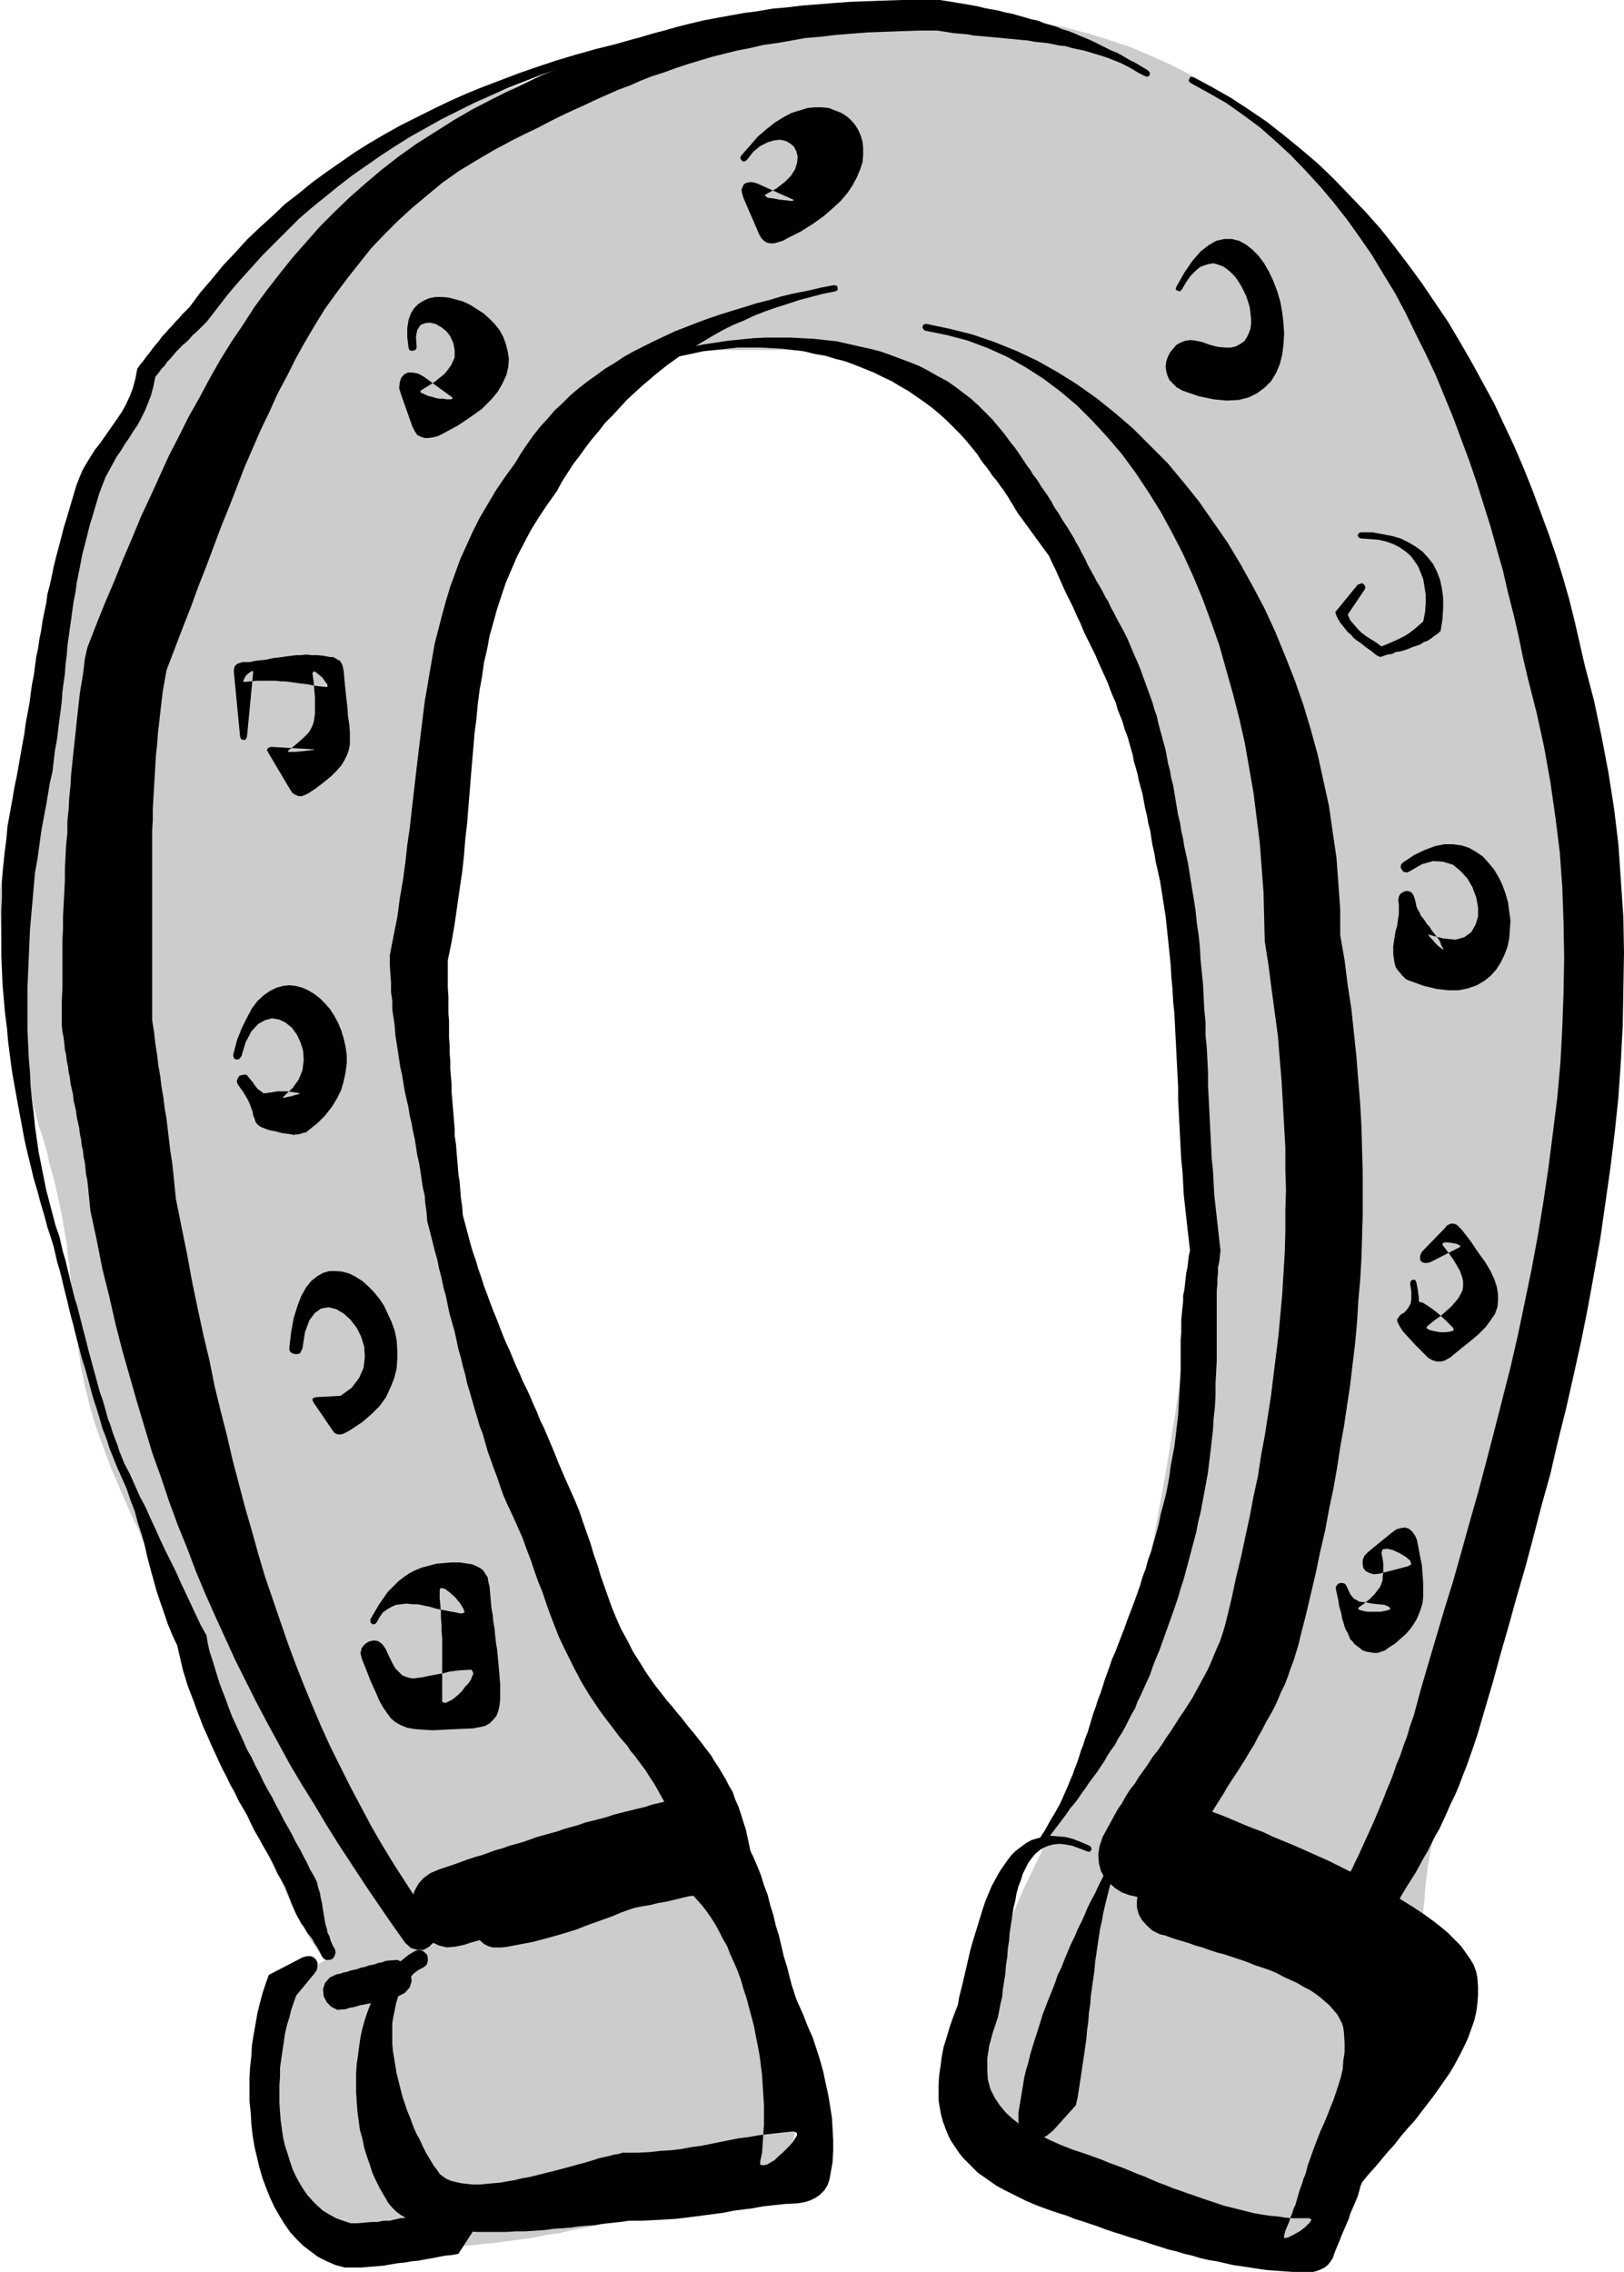 <?xml version="1.0" encoding="UTF-8" standalone="no"?>
<svg
   version="1.0"
   width="111.324mm"
   height="155.668mm"
   id="svg28"
   sodipodi:docname="Horseshoe 2.wmf"
   xmlns:inkscape="http://www.inkscape.org/namespaces/inkscape"
   xmlns:sodipodi="http://sodipodi.sourceforge.net/DTD/sodipodi-0.dtd"
   xmlns="http://www.w3.org/2000/svg"
   xmlns:svg="http://www.w3.org/2000/svg">
  <sodipodi:namedview
     id="namedview28"
     pagecolor="#ffffff"
     bordercolor="#000000"
     borderopacity="0.25"
     inkscape:showpageshadow="2"
     inkscape:pageopacity="0.0"
     inkscape:pagecheckerboard="0"
     inkscape:deskcolor="#d1d1d1"
     inkscape:document-units="mm" />
  <defs
     id="defs1">
    <pattern
       id="WMFhbasepattern"
       patternUnits="userSpaceOnUse"
       width="6"
       height="6"
       x="0"
       y="0" />
  </defs>
  <path
     style="fill:#cccccc;fill-opacity:1;fill-rule:evenodd;stroke:none"
     d="m 192.764,9.372 -6.948,0.808 -6.786,0.97 -6.625,1.131 -6.463,1.131 -6.463,1.454 -6.14,1.454 -6.302,1.616 -5.978,1.778 -5.817,1.939 -5.817,2.101 -5.655,2.262 -5.494,2.262 -5.332,2.424 -5.332,2.747 -5.171,2.585 -4.847,2.909 -5.009,3.07 -4.686,3.07 -4.524,3.232 -4.524,3.393 -4.363,3.393 -4.201,3.555 -4.039,3.717 -4.039,3.878 -3.716,3.878 -3.555,4.04 -3.716,4.201 -3.393,4.201 -3.232,4.525 -3.07,4.363 -2.908,4.686 -2.908,4.525 -1.454,2.747 -1.454,2.585 -1.454,2.585 -1.293,2.424 -1.131,2.585 -1.131,2.424 -1.131,2.262 -0.969,2.424 -1.131,2.262 -0.808,2.424 -0.969,2.262 -0.808,2.262 -0.646,2.262 -0.808,2.262 -0.646,2.262 -0.646,2.424 -0.646,2.424 -0.646,2.262 -0.485,2.424 -0.646,2.424 -0.485,2.585 -0.485,2.585 -0.485,2.585 -0.485,2.747 -0.646,2.747 -0.485,2.909 -0.485,2.909 -0.485,3.07 -0.485,3.232 -0.646,3.232 -0.485,3.232 -0.646,3.555 -0.162,1.616 -0.323,1.616 -0.323,1.616 -0.323,1.454 -0.323,1.616 -0.485,1.616 -0.323,1.454 -0.485,1.616 -0.323,1.616 -0.485,1.616 -0.485,1.454 -0.323,1.616 -0.485,1.616 -0.485,1.454 -0.485,1.616 -0.323,1.616 -0.485,1.454 -0.485,1.616 -0.323,1.616 -0.485,1.454 -0.323,1.616 -0.323,1.454 -0.323,1.616 -0.323,1.454 -0.323,1.616 -0.323,1.454 -0.162,1.616 -0.162,1.454 -0.162,1.454 L 0,230.752 v 1.454 1.454 3.07 l 0.162,2.909 0.162,3.07 0.162,2.747 0.323,2.909 0.323,2.909 0.323,2.747 0.323,2.747 0.485,2.747 0.485,2.585 0.485,2.585 0.485,2.747 0.646,2.585 0.646,2.424 0.646,2.585 0.646,2.424 0.646,2.424 0.646,2.585 0.646,2.424 0.646,2.262 0.646,2.424 0.646,2.424 0.808,2.262 0.646,2.262 0.646,2.262 0.485,2.424 0.646,2.262 0.646,2.262 0.485,2.101 0.485,2.262 0.485,2.262 0.485,2.262 0.323,1.939 0.323,1.778 0.323,1.939 0.323,1.778 0.162,1.778 0.162,1.778 0.323,1.778 0.162,1.778 0.162,1.616 0.162,1.616 0.162,1.778 0.162,1.616 0.162,1.616 0.162,1.616 0.162,1.616 0.162,1.616 0.162,1.616 0.162,1.454 0.323,1.616 0.162,1.616 0.162,1.616 0.323,1.616 0.162,1.616 0.323,1.616 0.323,1.454 0.323,1.616 0.323,1.616 0.485,1.616 0.323,1.616 0.485,1.778 0.485,1.616 0.485,1.778 0.969,2.909 1.131,3.07 1.131,3.07 1.131,3.07 1.293,2.909 1.293,3.07 1.293,2.909 1.293,3.07 1.454,2.909 1.293,3.07 1.454,2.909 1.454,2.909 1.454,3.07 1.454,2.909 1.454,2.909 1.454,2.909 1.454,2.909 1.454,3.07 1.454,2.747 1.293,3.07 1.293,2.747 1.454,2.909 1.293,2.909 1.293,2.909 1.293,2.747 1.131,2.909 1.131,2.747 1.131,2.909 0.969,2.747 0.969,2.909 0.969,2.747 0.808,2.747 0.969,3.555 0.969,3.393 0.969,3.232 0.969,3.07 0.969,3.07 0.969,2.909 0.969,2.909 0.969,2.747 1.131,2.747 1.131,2.585 1.293,2.747 1.454,2.585 1.454,2.585 1.454,2.747 1.777,2.585 1.939,2.747 -1.939,0.97 -1.616,0.808 -1.616,0.97 -1.293,0.97 -0.969,1.293 -0.969,1.131 -0.808,1.293 -0.646,1.454 -0.646,1.293 -0.485,1.616 -0.646,1.616 -0.323,1.778 -0.485,1.778 -0.485,1.939 -0.485,2.101 -0.485,2.262 v 26.501 l 1.616,3.555 1.777,3.393 1.777,2.909 1.939,2.585 1.939,2.262 2.101,2.101 2.262,1.616 2.424,1.454 2.585,1.293 2.747,0.97 2.908,0.646 3.232,0.646 3.393,0.485 3.878,0.162 4.039,0.162 4.363,0.162 h 1.777 l 1.777,-0.162 2.101,-0.162 h 1.939 l 2.101,-0.162 2.262,-0.323 2.424,-0.162 2.262,-0.323 2.424,-0.323 2.424,-0.323 2.585,-0.323 2.424,-0.485 2.585,-0.485 2.585,-0.323 2.585,-0.646 2.585,-0.485 2.585,-0.485 2.424,-0.485 2.585,-0.485 2.585,-0.646 2.424,-0.485 2.424,-0.646 2.424,-0.485 2.424,-0.646 2.262,-0.646 2.101,-0.646 2.262,-0.485 2.101,-0.646 1.939,-0.646 1.939,-0.485 1.777,-0.646 1.616,-0.646 1.454,-0.485 1.454,-0.485 1.616,-0.485 1.293,-0.485 1.454,-0.323 1.293,-0.485 1.293,-0.485 1.293,-0.485 1.131,-0.485 1.293,-0.646 0.969,-0.646 0.969,-0.808 0.808,-0.97 0.969,-0.97 0.646,-0.97 0.646,-1.293 0.646,-1.939 0.485,-1.778 0.323,-1.778 0.323,-1.778 0.323,-1.778 0.162,-1.778 v -1.778 l 0.162,-1.939 v -1.778 -1.778 l -0.162,-1.939 v -1.939 l -0.162,-1.939 v -1.939 -2.101 -1.939 l -0.162,-1.778 -0.323,-1.939 -0.485,-1.939 -0.646,-1.778 -0.646,-1.778 -0.808,-1.778 -0.969,-1.939 -0.969,-1.778 -0.969,-1.616 -0.969,-1.616 -0.969,-1.454 -0.808,-1.616 -0.969,-1.293 -0.646,-1.293 -0.646,-1.131 -0.485,-0.97 -1.454,-3.717 -1.616,-3.555 -1.616,-3.717 -1.616,-3.393 -1.616,-3.555 -1.616,-3.393 -1.616,-3.232 -1.777,-3.393 -1.616,-3.232 -1.777,-3.07 -1.616,-3.232 -1.777,-3.07 -1.616,-3.07 -1.777,-3.07 -1.777,-3.07 -1.616,-3.07 -1.616,-3.07 -1.777,-2.909 -1.777,-3.07 -1.616,-3.07 -1.777,-2.909 -1.616,-3.07 -1.777,-3.07 -1.616,-3.07 -1.616,-3.07 -1.777,-3.07 -1.616,-3.232 -1.616,-3.232 -1.616,-3.232 -1.616,-3.232 -1.454,-3.232 -1.616,-3.393 -1.616,-3.393 -1.293,-3.555 -1.454,-3.393 -1.293,-3.555 -1.293,-3.555 -1.293,-3.555 -1.131,-3.717 -1.131,-3.717 -1.131,-3.555 -1.131,-3.717 -0.969,-3.878 -0.969,-3.717 -0.969,-3.878 -0.969,-3.878 -0.969,-3.717 -0.808,-3.878 -0.808,-3.878 -0.969,-4.04 -0.808,-3.878 -0.808,-4.04 -0.808,-3.878 -0.808,-4.04 -0.808,-3.878 -0.808,-4.04 -0.646,-4.04 -0.808,-4.04 -0.808,-4.04 -0.808,-3.878 -0.808,-4.04 -0.808,-4.04 -0.969,-4.04 -0.808,-4.04 v -24.4 l 0.323,-2.262 0.485,-2.262 0.323,-2.424 0.323,-2.424 0.323,-2.585 0.323,-2.424 0.485,-2.585 0.162,-2.585 0.323,-2.747 0.323,-2.585 0.323,-2.747 0.323,-2.585 0.323,-2.747 0.323,-2.747 0.323,-2.747 0.162,-2.747 0.485,-2.747 0.162,-2.585 0.485,-2.747 0.323,-2.747 0.323,-2.585 0.323,-2.747 0.485,-2.585 0.323,-2.424 0.323,-2.585 0.485,-2.424 0.485,-2.424 0.323,-2.262 0.485,-2.262 0.485,-2.262 0.485,-2.101 0.646,-2.101 0.646,-2.424 0.646,-2.262 0.646,-2.262 0.646,-2.262 0.808,-2.262 0.646,-2.101 0.646,-2.101 0.646,-1.939 0.808,-2.101 0.646,-1.939 0.646,-1.939 0.808,-1.939 0.646,-1.778 0.808,-1.939 0.646,-1.939 0.808,-1.778 0.808,-1.778 0.808,-1.778 0.808,-1.778 0.646,-1.778 0.808,-1.778 0.969,-1.778 0.808,-1.778 0.808,-1.939 0.969,-1.778 0.808,-1.939 0.969,-1.778 0.969,-1.939 0.808,-1.939 1.131,-1.939 0.969,-1.939 0.969,-2.101 0.323,-0.485 0.485,-0.808 0.808,-1.131 0.969,-1.293 0.969,-1.454 1.131,-1.454 1.293,-1.616 1.293,-1.616 1.131,-1.454 1.293,-1.616 1.131,-1.454 0.969,-1.131 0.808,-0.97 0.646,-0.808 0.485,-0.485 0.162,-0.323 h 3.232 3.07 3.07 2.747 2.908 2.747 2.585 2.747 2.585 2.747 2.747 2.908 2.747 3.07 3.07 3.232 l 1.293,0.485 1.293,0.485 1.293,0.323 1.293,0.162 1.293,0.162 1.293,0.162 1.293,0.162 h 1.293 l 1.131,0.162 1.293,0.162 h 1.293 1.131 l 1.131,0.162 1.293,0.323 1.131,0.162 1.131,0.485 1.616,0.646 1.777,0.808 1.777,0.808 1.939,1.131 1.777,1.131 1.939,1.293 1.939,1.293 2.101,1.454 1.939,1.616 2.101,1.616 1.939,1.616 2.101,1.778 1.939,1.778 2.101,1.939 1.939,1.939 1.939,1.939 1.939,2.101 1.939,1.939 1.939,2.101 1.777,2.101 1.777,2.101 1.616,1.939 1.616,2.101 1.616,1.939 1.454,2.101 1.454,1.939 1.293,2.101 1.131,1.778 1.131,1.939 1.131,1.778 0.808,1.778 0.808,1.778 1.293,3.393 1.454,3.232 1.131,3.393 1.293,3.232 1.131,3.393 1.131,3.232 0.969,3.07 1.131,3.232 0.808,3.232 0.969,3.232 0.808,3.232 0.969,3.232 0.808,3.232 0.646,3.232 0.808,3.232 0.646,3.232 0.646,3.393 0.646,3.232 0.646,3.393 0.485,3.393 0.646,3.555 0.485,3.393 0.485,3.555 0.646,3.555 0.485,3.717 0.323,3.717 0.485,3.878 0.646,3.878 0.323,4.04 0.485,4.04 0.485,4.04 0.485,4.201 0.323,2.585 0.323,2.424 0.162,2.424 0.485,2.262 0.323,2.262 0.485,2.101 0.323,2.101 0.323,2.262 0.323,2.101 0.323,2.101 0.485,2.262 0.162,2.101 0.323,2.424 0.162,2.262 v 2.424 l 0.162,2.585 v 3.878 l -0.162,3.878 -0.162,4.04 -0.323,4.201 -0.162,4.363 -0.323,4.363 -0.323,4.363 -0.485,4.525 -0.485,4.525 -0.485,4.525 -0.485,4.686 -0.646,4.525 -0.485,4.686 -0.646,4.686 -0.808,4.686 -0.646,4.686 -0.808,4.686 -0.646,4.525 -0.808,4.686 -0.808,4.525 -0.808,4.363 -0.808,4.525 -0.808,4.363 -0.969,4.201 -0.808,4.201 -0.808,4.201 -0.969,3.878 -0.808,3.878 -0.808,3.717 -0.969,3.717 -0.646,3.393 -0.969,3.393 -0.969,3.393 -1.131,3.393 -1.131,3.393 -1.293,3.07 -1.293,3.232 -1.293,3.07 -1.454,3.07 -1.454,2.909 -1.454,2.909 -1.616,2.909 -1.454,2.909 -1.616,2.747 -1.616,2.909 -1.454,2.909 -1.616,2.909 -1.454,2.909 -1.454,3.07 -1.454,2.909 -1.454,3.232 -1.293,3.07 -1.293,3.232 -1.293,3.232 -1.131,3.393 -0.969,3.555 -0.969,3.555 -0.808,3.878 -0.808,3.878 -0.646,3.878 -0.485,4.201 -0.323,4.363 -0.323,4.525 v 4.686 l 0.162,1.616 0.323,1.778 0.646,1.616 0.808,1.778 0.969,1.616 1.293,1.778 1.454,1.616 1.454,1.616 1.777,1.616 1.939,1.616 1.939,1.616 2.101,1.616 2.262,1.454 2.262,1.616 2.424,1.454 2.585,1.454 2.424,1.293 2.585,1.293 2.747,1.293 2.585,1.131 2.585,1.131 2.585,0.97 2.747,0.97 2.585,0.808 2.585,0.808 2.585,0.646 2.424,0.646 2.262,0.485 2.262,0.485 2.262,0.323 h 1.939 l 1.939,0.162 2.585,-0.162 2.585,-0.162 2.424,-0.323 2.424,-0.485 2.262,-0.646 2.262,-0.646 2.101,-0.97 2.101,-0.808 2.101,-1.131 1.939,-1.131 1.939,-1.293 1.777,-1.454 1.777,-1.454 1.616,-1.616 1.616,-1.616 1.454,-1.778 1.454,-1.778 1.293,-1.939 1.293,-2.101 1.131,-1.939 1.131,-2.101 0.969,-2.262 0.969,-2.262 0.646,-2.262 0.808,-2.262 0.646,-2.424 0.646,-2.424 0.323,-2.585 0.323,-2.424 0.323,-2.585 0.162,-2.585 v -2.585 -2.101 l -0.485,-1.778 -0.323,-1.939 -0.646,-1.616 -0.646,-1.616 -0.808,-1.454 -0.808,-1.454 -0.808,-1.454 -0.969,-1.454 -0.808,-1.293 -0.808,-1.454 -0.646,-1.454 -0.646,-1.454 -0.485,-1.454 -0.323,-1.616 v -1.616 -1.131 l 0.323,-1.131 0.485,-1.616 0.646,-1.616 0.646,-1.778 0.969,-1.939 0.808,-1.939 0.969,-2.101 1.131,-2.262 0.969,-1.939 0.969,-2.101 0.969,-1.939 0.808,-1.939 0.808,-1.616 0.646,-1.454 0.646,-1.293 1.454,-3.393 1.293,-3.555 1.293,-3.393 1.454,-3.393 1.293,-3.555 1.293,-3.393 1.293,-3.393 1.293,-3.555 1.293,-3.393 1.293,-3.393 1.131,-3.393 1.293,-3.555 1.131,-3.393 1.131,-3.393 1.131,-3.555 1.131,-3.555 1.131,-3.393 0.969,-3.555 1.131,-3.555 0.969,-3.717 0.969,-3.555 0.969,-3.555 0.969,-3.717 0.808,-3.555 0.969,-3.717 0.808,-3.717 0.808,-3.878 0.808,-3.717 0.808,-3.878 0.808,-3.878 0.646,-3.878 0.646,-4.04 0.646,-4.04 0.808,-4.201 0.646,-4.04 0.646,-4.201 0.646,-4.201 0.646,-4.201 0.646,-4.201 0.646,-4.201 0.646,-4.201 0.646,-4.363 0.485,-4.363 0.646,-4.201 0.646,-4.363 0.485,-4.363 0.485,-4.363 0.485,-4.363 0.485,-4.363 0.323,-4.525 0.485,-4.363 0.485,-4.363 0.323,-4.525 0.323,-4.363 0.323,-4.525 0.323,-4.363 0.162,-4.363 0.162,-4.525 0.323,-4.525 v -4.525 l 0.162,-4.363 0.162,-4.525 v -4.363 -4.525 -3.555 l -0.162,-3.393 -0.162,-3.555 -0.323,-3.393 -0.323,-3.555 -0.485,-3.555 -0.646,-3.393 -0.485,-3.555 -0.646,-3.393 -0.646,-3.393 -0.808,-3.393 -0.808,-3.393 -0.808,-3.393 -0.969,-3.393 -0.808,-3.232 -0.969,-3.232 -0.969,-3.232 -0.969,-3.07 -0.969,-3.07 -0.969,-3.07 -0.969,-3.07 -1.131,-2.909 -0.969,-2.909 -1.131,-2.909 -0.808,-2.747 -1.131,-2.747 -0.969,-2.585 -0.969,-2.585 -0.808,-2.585 -0.969,-2.262 -0.808,-2.424 -0.808,-2.262 -0.969,-2.909 -1.131,-2.747 -0.969,-2.747 -1.131,-2.747 -1.131,-2.585 -1.131,-2.585 -1.131,-2.424 -1.131,-2.424 -1.131,-2.262 -1.131,-2.262 -1.131,-2.262 -1.293,-2.262 -1.293,-1.939 -1.131,-2.101 -1.293,-2.101 -1.293,-1.939 -1.293,-2.101 -1.293,-1.939 -1.293,-1.778 -1.454,-1.939 -1.293,-1.939 -1.293,-1.778 -1.454,-1.939 -1.454,-1.778 -1.454,-1.778 -1.454,-1.778 -1.454,-1.939 -1.454,-1.778 -1.454,-1.939 -1.616,-1.778 -1.454,-1.939 -1.616,-1.778 -2.101,-2.585 -2.262,-2.424 -2.262,-2.424 -2.262,-2.424 -2.424,-2.262 -2.424,-2.424 -2.585,-2.262 -2.585,-2.101 -2.585,-2.262 -2.747,-1.939 -2.747,-2.101 -2.908,-1.939 -2.908,-1.939 -2.908,-1.778 -3.232,-1.778 -3.07,-1.616 -3.232,-1.616 -3.232,-1.454 -3.393,-1.454 -3.393,-1.454 -3.393,-1.131 L 285.834,9.857 282.117,8.726 278.563,7.756 274.685,6.787 270.807,6.14 266.929,5.494 262.89,5.009 258.85,4.525 254.649,4.201 250.448,4.04 h -4.201 -52.352 l -19.228,5.333 z"
     id="path1" />
  <path
     style="fill:#cccccc;fill-opacity:1;fill-rule:evenodd;stroke:none"
     d="m 176.768,11.958 -6.625,2.101 -6.302,2.262 -6.302,2.424 -5.978,2.424 -5.655,2.424 -5.655,2.747 -5.332,2.747 -5.171,2.909 -5.009,3.07 -4.847,3.232 -4.524,3.232 -4.524,3.393 -4.201,3.555 -4.201,3.717 -4.039,3.717 -3.878,4.04 -3.716,4.04 -3.393,4.363 -3.555,4.363 -3.232,4.525 -3.232,4.686 -2.908,5.009 -3.07,5.009 -2.747,5.171 -2.747,5.333 -2.585,5.494 -2.585,5.656 -2.262,5.979 -2.424,6.14 -2.262,6.14 -2.101,6.464 -2.101,6.625 -0.969,2.909 -0.808,2.909 -0.969,2.909 -0.808,2.909 -0.969,2.747 -0.808,2.909 -0.969,2.747 -0.808,2.909 -0.808,2.909 -0.969,2.747 -0.808,2.909 -0.808,2.909 -0.808,2.909 -0.808,2.747 -0.646,3.07 -0.646,2.909 -0.646,3.07 -0.646,3.07 -0.646,3.07 -0.646,3.232 -0.646,3.232 -0.485,3.393 -0.485,3.393 -0.323,3.393 -0.485,3.555 -0.323,3.555 -0.323,3.717 -0.162,3.717 -0.162,3.878 -0.162,4.04 -0.162,4.04 v 4.201 5.333 5.171 l 0.162,5.009 0.162,5.171 0.162,5.009 0.323,5.009 0.323,4.848 0.323,5.009 0.485,4.848 0.485,4.848 0.485,4.686 0.485,4.686 0.485,4.686 0.646,4.686 0.646,4.525 0.646,4.525 0.808,4.525 0.808,4.363 0.808,4.363 0.808,4.525 0.808,4.201 0.969,4.201 0.969,4.363 0.969,4.04 0.969,4.201 1.131,4.04 1.131,4.04 1.131,4.04 1.131,3.878 1.131,3.878 1.293,3.878 1.131,3.878 1.293,3.717 1.131,3.717 1.293,3.717 1.131,3.393 1.131,3.717 1.131,3.393 1.293,3.393 1.131,3.393 1.293,3.393 1.293,3.232 1.131,3.232 1.293,3.232 1.454,3.232 1.293,2.909 1.454,3.07 1.454,3.07 1.454,2.747 1.616,2.909 1.616,2.747 1.616,2.747 1.777,2.585 1.777,2.747 1.939,2.424 2.101,2.585 2.101,2.424 2.101,2.262 2.262,2.262 2.424,2.262 2.424,2.101 2.585,2.101 2.747,1.939 2.747,1.939 0.969,0.646 0.808,0.808 0.808,0.808 0.808,0.808 0.808,0.97 0.808,0.808 0.646,0.808 0.808,0.97 0.808,0.808 0.808,0.646 0.808,0.646 0.969,0.646 0.808,0.485 0.969,0.323 1.131,0.323 h 1.131 1.454 l 1.777,-0.162 1.939,-0.162 1.939,-0.162 2.101,-0.162 2.262,-0.323 2.424,-0.323 2.424,-0.485 2.424,-0.485 2.585,-0.485 2.585,-0.485 2.585,-0.646 2.585,-0.646 2.747,-0.808 2.585,-0.646 2.585,-0.808 2.424,-0.808 2.585,-0.97 2.262,-0.808 2.424,-0.97 2.101,-0.97 2.101,-1.131 1.939,-0.97 1.777,-1.131 1.777,-1.131 1.454,-1.131 1.293,-1.293 1.131,-1.131 0.808,-1.293 0.646,-1.293 0.323,-1.293 0.162,-1.293 -0.162,-1.939 -0.485,-1.939 -0.646,-1.939 -0.969,-2.101 -0.969,-1.939 -1.293,-2.101 -1.293,-2.101 -1.454,-2.101 -1.616,-1.939 -1.454,-1.939 -1.454,-1.778 -1.293,-1.778 -1.293,-1.616 -1.131,-1.454 -0.969,-1.293 -0.808,-1.131 -1.293,-2.101 -1.131,-1.939 -1.131,-2.101 -1.131,-2.101 -1.131,-2.101 -0.969,-2.101 -1.131,-2.101 -0.808,-2.101 -0.969,-2.101 -0.969,-2.101 -0.808,-2.101 -0.969,-2.101 -0.808,-2.101 -0.808,-2.262 -0.808,-1.939 -0.808,-2.262 -0.808,-2.101 -0.808,-2.101 -0.808,-2.262 -0.808,-2.101 -0.808,-2.262 -0.969,-2.101 -0.808,-2.101 -0.808,-2.262 -0.969,-2.101 -0.808,-2.101 -0.969,-2.262 -0.969,-2.101 -0.969,-2.101 -0.969,-2.262 -1.131,-2.101 -1.131,-2.262 -1.454,-2.747 -1.454,-2.909 -1.454,-2.909 -1.293,-2.747 -1.293,-3.07 -1.293,-2.909 -1.293,-2.909 -1.131,-3.07 -1.131,-3.07 -1.131,-3.07 -1.131,-3.07 -0.969,-3.232 -0.969,-3.232 -0.808,-3.232 -0.969,-3.232 -0.808,-3.393 -0.808,-3.232 -0.646,-3.393 -0.808,-3.555 -0.646,-3.555 -0.485,-3.555 -0.485,-3.555 -0.646,-3.717 -0.323,-3.555 -0.485,-3.878 -0.323,-3.717 -0.323,-3.878 -0.162,-3.878 -0.323,-4.04 v -4.04 l -0.162,-4.04 v -4.201 -2.262 -2.262 -2.262 l 0.162,-2.262 v -2.101 -1.939 -2.101 -2.101 -1.939 -1.939 l 0.162,-1.778 v -1.939 -1.939 l 0.162,-1.778 v -1.939 l 0.162,-1.939 v -1.778 l 0.162,-1.778 v -1.939 -1.778 l 0.162,-1.939 v -1.939 l 0.162,-1.939 0.162,-1.939 v -2.101 l 0.162,-1.939 v -2.101 l 0.162,-2.101 0.162,-2.262 0.162,-2.262 v -2.101 l 0.162,-2.424 0.323,-4.04 0.323,-4.363 0.646,-4.201 0.646,-4.525 0.808,-4.363 0.969,-4.686 0.969,-4.525 1.131,-4.686 1.293,-4.686 1.454,-4.686 1.454,-4.525 1.777,-4.686 1.777,-4.363 1.939,-4.525 2.101,-4.363 2.101,-4.201 2.262,-4.04 2.424,-4.04 2.585,-3.878 2.747,-3.555 2.747,-3.393 2.908,-3.232 3.07,-3.07 3.232,-2.747 3.232,-2.585 3.555,-2.101 3.555,-1.939 3.716,-1.616 3.878,-1.293 3.878,-0.97 4.201,-0.485 4.201,-0.323 h 2.101 l 2.101,-0.323 2.424,-0.323 2.262,-0.485 2.585,-0.485 2.585,-0.646 2.585,-0.646 2.747,-0.646 2.747,-0.646 2.908,-0.646 2.747,-0.646 2.747,-0.485 2.908,-0.485 2.747,-0.323 2.747,-0.323 h 2.747 1.939 l 1.939,0.162 1.777,0.162 h 1.939 l 1.777,0.323 1.616,0.323 1.777,0.323 1.616,0.323 1.616,0.485 1.616,0.323 1.616,0.485 1.454,0.646 1.616,0.485 1.454,0.646 1.454,0.485 1.293,0.646 1.454,0.646 1.454,0.646 1.293,0.646 1.293,0.646 1.454,0.646 1.293,0.808 1.293,0.646 1.131,0.646 1.293,0.808 1.293,0.646 1.293,0.646 1.131,0.646 1.293,0.646 1.131,0.646 1.293,0.646 1.293,0.646 2.747,1.293 2.585,1.454 2.585,1.616 2.424,1.454 2.262,1.616 2.262,1.616 2.101,1.616 1.939,1.616 1.939,1.778 1.939,1.939 1.777,1.778 1.616,2.101 1.616,1.939 1.616,2.262 1.454,2.101 1.454,2.424 1.454,2.101 1.293,2.262 1.454,2.101 1.616,2.101 1.454,2.101 1.454,2.101 1.454,2.101 1.454,2.101 1.454,2.101 1.293,2.262 1.293,2.101 1.293,2.424 1.293,2.424 0.969,2.424 0.969,2.585 0.808,2.909 0.808,2.909 0.808,2.747 0.808,2.909 0.646,2.585 0.646,2.585 0.646,2.585 0.485,2.585 0.485,2.585 0.646,2.424 0.323,2.424 0.646,2.262 0.323,2.585 0.485,2.262 0.485,2.424 0.323,2.424 0.485,2.262 0.323,2.424 0.323,2.424 0.485,2.424 0.323,2.585 0.485,2.424 0.323,2.585 0.485,2.747 0.323,2.585 0.485,2.909 0.323,2.747 0.485,2.909 0.485,3.07 0.485,3.07 0.485,3.232 0.646,3.232 0.485,3.393 v 2.262 2.101 1.939 1.939 1.939 1.778 1.778 1.778 1.939 1.778 1.939 1.778 1.939 2.101 1.939 2.262 4.363 4.525 4.525 l -0.162,4.525 -0.162,4.686 -0.162,4.686 -0.162,4.686 -0.162,4.686 -0.162,4.686 -0.323,4.686 -0.162,4.686 -0.323,4.848 -0.323,4.686 -0.323,4.686 -0.485,4.686 -0.323,4.686 -0.485,4.686 -0.323,4.686 -0.485,4.686 -0.485,4.686 -0.485,4.525 -0.646,4.525 -0.485,4.525 -0.485,4.363 -0.646,4.363 -0.646,4.363 -0.646,4.363 -0.646,4.201 -0.646,4.04 -0.808,4.201 -0.646,4.04 -0.808,3.878 -0.323,1.939 -0.485,1.939 -0.485,1.939 -0.646,1.939 -0.485,1.939 -0.646,1.778 -0.646,1.778 -0.646,1.778 -0.808,1.778 -0.646,1.616 -0.646,1.778 -0.808,1.616 -0.808,1.616 -0.646,1.778 -0.646,1.616 -0.808,1.778 -0.646,1.616 -0.646,1.616 -0.646,1.778 -0.646,1.616 -0.646,1.778 -0.646,1.616 -0.485,1.778 -0.646,1.778 -0.323,1.939 -0.485,1.778 -0.323,1.939 -0.323,1.939 -0.162,1.939 -0.323,2.101 v 1.939 2.262 l 0.323,0.808 1.293,0.97 1.939,1.131 2.424,1.131 3.07,1.131 3.232,1.293 3.555,1.131 3.555,1.293 3.878,1.131 3.555,0.97 3.393,0.97 3.07,0.97 2.747,0.646 2.101,0.646 1.454,0.323 0.646,0.162 1.131,0.485 1.293,0.323 1.131,0.485 1.131,0.646 1.131,0.646 1.131,0.485 1.293,0.323 1.131,0.485 h 8.079 v -3.07 -3.07 l 0.323,-2.909 0.162,-2.747 0.323,-2.747 0.323,-2.747 0.485,-2.747 0.485,-2.585 0.485,-2.585 0.646,-2.424 0.485,-2.424 0.646,-2.424 0.808,-2.424 0.646,-2.262 0.646,-2.424 0.808,-2.262 0.808,-2.262 0.808,-2.262 0.808,-2.262 0.808,-2.101 0.808,-2.101 0.808,-2.262 0.808,-2.101 0.808,-2.101 0.808,-2.262 0.808,-2.101 0.808,-2.101 0.646,-2.262 0.808,-2.101 0.646,-2.101 0.808,-2.262 0.646,-2.101 1.131,-4.201 1.131,-4.04 1.131,-4.04 0.969,-4.201 1.131,-4.04 1.131,-4.201 0.969,-4.04 1.131,-4.201 0.969,-4.04 1.131,-4.201 0.969,-4.04 0.969,-4.201 0.969,-4.04 0.969,-4.201 0.969,-4.201 0.969,-4.201 0.969,-4.201 0.808,-4.201 0.969,-4.201 0.969,-4.201 0.808,-4.201 0.808,-4.363 0.969,-4.201 0.808,-4.363 0.808,-4.363 0.808,-4.363 0.808,-4.201 0.646,-4.525 0.808,-4.363 0.808,-4.363 0.646,-4.525 0.808,-4.525 v -24.4 l -0.646,-2.585 -0.485,-2.585 -0.485,-2.585 -0.323,-2.747 -0.485,-2.747 -0.323,-2.747 -0.323,-2.747 -0.162,-2.747 -0.323,-2.747 -0.162,-2.909 -0.162,-2.747 -0.162,-2.747 -0.323,-2.909 v -2.747 l -0.162,-2.909 -0.162,-2.909 -0.162,-2.747 -0.162,-2.909 v -2.747 l -0.323,-2.909 -0.162,-2.747 -0.162,-2.747 -0.162,-2.747 -0.323,-2.747 -0.162,-2.747 -0.323,-2.747 -0.323,-2.747 -0.485,-2.585 -0.323,-2.585 -0.485,-2.585 -0.485,-2.585 -0.646,-2.424 -0.808,-3.555 -1.131,-3.717 -0.969,-3.393 -1.131,-3.393 -0.969,-3.232 -1.131,-3.393 -1.131,-3.07 -1.293,-3.232 -1.293,-3.07 -1.293,-3.07 -1.293,-2.909 -1.293,-3.07 -1.293,-2.909 -1.293,-2.909 -1.293,-2.909 -1.454,-2.909 -1.293,-2.747 -1.454,-2.909 -1.454,-2.909 -1.293,-2.909 -1.454,-2.909 -1.293,-2.747 -1.293,-3.07 -1.454,-2.747 -1.293,-3.07 -1.454,-2.909 -1.293,-3.07 -1.293,-3.07 -1.293,-3.07 -1.131,-3.232 -1.293,-3.232 -1.131,-3.232 -1.293,-3.555 -1.454,-3.232 -1.616,-3.07 -1.454,-2.747 -1.777,-2.585 -1.777,-2.424 -1.777,-2.101 -1.939,-2.101 -1.939,-1.939 -1.939,-1.939 -1.939,-1.939 -1.939,-1.778 -2.101,-1.939 -2.101,-1.778 -2.101,-1.939 -2.101,-1.939 -2.585,-2.747 -2.747,-2.424 -2.908,-2.424 -2.908,-2.262 -2.908,-2.262 -3.07,-2.101 -3.07,-1.939 -3.07,-1.939 -3.232,-1.778 -3.393,-1.616 -3.232,-1.616 -3.555,-1.454 -3.555,-1.454 -3.393,-1.293 -3.716,-1.293 -3.716,-1.131 -3.716,-0.97 -3.878,-1.131 -4.039,-0.808 -4.039,-0.808 -4.039,-0.808 -4.201,-0.646 -4.201,-0.485 -4.363,-0.646 -4.363,-0.485 -4.524,-0.323 -4.524,-0.323 -4.686,-0.323 -4.686,-0.162 -4.847,-0.162 h -4.847 -5.171 z"
     id="path2" />
  <path
     style="fill:#cccccc;fill-opacity:1;fill-rule:evenodd;stroke:none"
     d="m 108.581,507.719 0.646,-1.131 0.808,-1.293 1.131,-1.293 1.293,-1.131 1.454,-1.131 1.454,-1.293 1.777,-1.131 1.939,-0.97 1.939,-1.131 2.101,-1.131 2.262,-0.97 2.262,-0.97 2.424,-0.97 2.424,-0.97 2.585,-0.808 2.585,-0.808 2.585,-0.808 2.585,-0.808 2.747,-0.808 2.585,-0.646 2.747,-0.646 2.585,-0.646 2.585,-0.485 2.585,-0.485 2.585,-0.323 2.424,-0.485 2.424,-0.323 2.262,-0.323 2.262,-0.162 2.262,-0.162 1.939,-0.162 h 1.939 l 1.293,0.162 1.293,0.323 1.454,0.646 1.293,0.646 1.293,1.131 1.293,1.131 1.293,1.293 1.293,1.454 1.293,1.778 1.131,1.778 1.131,1.939 1.131,1.939 1.131,2.262 1.131,2.101 0.969,2.424 0.969,2.262 0.808,2.585 0.969,2.424 0.969,2.424 0.646,2.585 0.808,2.585 0.646,2.585 0.646,2.585 0.485,2.585 0.646,2.424 0.485,2.424 0.323,2.424 0.323,2.262 0.162,2.262 0.323,2.101 v 2.101 l 0.162,1.939 -0.323,2.909 -0.485,2.585 -0.969,2.262 -1.293,1.939 -1.454,1.778 -1.777,1.616 -1.939,1.293 -2.101,1.131 -2.424,0.97 -2.424,0.808 -2.424,0.646 -2.424,0.646 -2.585,0.646 -2.585,0.485 -2.424,0.485 -2.262,0.323 h -24.398 l -32.477,2.585 -2.424,-0.808 -2.262,-1.131 -2.101,-1.131 -1.939,-1.454 -1.616,-1.616 -1.616,-1.778 -1.293,-2.101 -1.131,-2.101 -1.131,-2.262 -0.808,-2.424 -0.646,-2.585 -0.485,-2.747 -0.485,-2.585 -0.323,-2.909 -0.162,-3.07 v -3.07 -2.424 l 0.323,-2.424 0.485,-2.262 0.646,-2.101 0.808,-2.262 0.808,-2.101 0.969,-1.939 0.969,-2.101 1.131,-1.939 1.131,-1.778 1.131,-1.939 1.131,-1.778 1.131,-1.778 1.131,-1.939 0.969,-1.778 1.131,-1.778 z"
     id="path3" />
  <path
     style="fill:#cccccc;fill-opacity:1;fill-rule:evenodd;stroke:none"
     d="m 292.459,484.612 -0.969,1.939 -0.808,2.101 -0.808,1.939 -0.969,1.939 -0.969,1.939 -0.969,1.939 -0.969,1.939 -0.969,1.939 -0.969,1.939 -0.969,1.939 -0.969,1.939 -0.969,1.939 -0.808,1.939 -0.969,2.101 -0.969,1.939 -0.808,1.939 -0.969,1.939 -0.808,1.939 -0.808,2.101 -0.808,1.939 -0.646,2.101 -0.646,2.101 -0.646,1.939 -0.646,2.101 -0.485,2.101 -0.485,2.101 -0.323,2.101 -0.323,2.262 -0.323,2.101 -0.162,2.262 -0.162,2.101 v 2.262 1.293 l 0.323,1.131 0.323,1.131 0.646,0.97 0.646,0.97 0.808,0.808 0.808,0.808 0.969,0.646 0.969,0.646 1.131,0.646 1.131,0.646 1.293,0.646 1.131,0.485 1.131,0.646 1.293,0.485 1.131,0.646 1.939,0.97 1.777,0.97 1.939,0.808 1.777,0.808 1.777,0.646 1.777,0.808 1.777,0.646 1.777,0.485 1.777,0.646 1.777,0.485 1.777,0.646 1.616,0.485 1.777,0.485 1.777,0.485 1.616,0.485 1.777,0.485 1.616,0.485 1.616,0.646 1.777,0.485 1.616,0.485 1.616,0.646 1.616,0.485 1.616,0.646 1.616,0.646 1.777,0.808 1.454,0.646 1.616,0.808 1.616,0.808 1.616,0.97 1.616,0.97 1.616,0.97 1.616,1.131 0.646,-0.808 0.969,-0.97 0.969,-0.808 0.808,-1.131 1.131,-1.293 0.969,-1.131 1.131,-1.293 1.131,-1.454 1.131,-1.293 1.293,-1.454 1.131,-1.616 1.131,-1.616 1.293,-1.616 1.131,-1.616 1.293,-1.778 1.131,-1.616 1.131,-1.778 1.131,-1.778 1.131,-1.778 0.969,-1.778 0.969,-1.778 0.969,-1.778 0.808,-1.616 0.808,-1.778 0.808,-1.778 0.646,-1.616 0.646,-1.778 0.323,-1.616 0.485,-1.616 0.323,-1.454 0.162,-1.616 v -1.454 l -0.162,-1.939 -0.323,-1.939 -0.485,-2.101 -0.808,-1.939 -0.969,-2.101 -1.131,-2.101 -1.293,-1.939 -1.454,-2.101 -1.616,-2.101 -1.616,-1.939 -1.939,-1.939 -1.939,-1.939 -1.939,-1.939 -2.101,-1.939 -2.262,-1.939 -2.101,-1.939 -2.424,-1.778 -2.262,-1.616 -2.424,-1.778 -2.262,-1.616 -2.424,-1.616 -2.424,-1.454 -2.262,-1.454 -2.262,-1.293 -2.262,-1.293 -2.262,-1.293 -1.939,-0.97 -2.101,-1.131 -1.939,-0.808 -1.777,-0.97 -1.777,-0.646 -1.454,-0.646 z"
     id="path4" />
  <path
     style="fill:#000000;fill-opacity:1;fill-rule:evenodd;stroke:none"
     d="m 296.66,19.714 -1.616,-0.808 -1.616,-0.97 -1.454,-0.808 -1.616,-0.808 -1.616,-0.646 -1.616,-0.646 -1.454,-0.485 -1.616,-0.485 -1.616,-0.485 -1.616,-0.485 -1.616,-0.323 -1.454,-0.323 -1.616,-0.485 -1.616,-0.162 -1.616,-0.323 -1.616,-0.323 -1.616,-0.162 -1.616,-0.162 -1.616,-0.323 -1.777,-0.162 -1.616,-0.162 -1.777,-0.162 -1.616,-0.162 -1.777,-0.162 -1.777,-0.162 -1.777,-0.162 -1.939,-0.162 -1.777,-0.323 -1.939,-0.162 -1.777,-0.162 -1.939,-0.323 -2.101,-0.323 h -4.686 l -4.686,0.162 -4.363,0.162 -4.363,0.162 -4.201,0.323 -4.039,0.323 -4.039,0.485 -3.878,0.323 -3.555,0.646 -3.716,0.646 -3.555,0.485 -3.393,0.808 -3.393,0.646 -3.232,0.808 -3.232,0.808 -3.232,0.97 -3.232,0.97 -2.908,0.97 -3.07,1.131 -3.07,0.97 -2.908,1.131 -2.908,1.293 -3.07,1.131 -2.908,1.293 -2.908,1.293 -3.07,1.454 -2.908,1.293 -3.07,1.454 -2.908,1.454 -3.07,1.616 -3.07,1.454 -3.232,1.616 -4.847,2.585 -4.686,2.747 -4.524,2.747 -4.363,3.07 -3.878,3.232 -3.878,3.232 -3.716,3.393 -3.555,3.555 -3.393,3.555 -3.07,3.878 -3.07,3.878 -2.908,3.878 -2.908,4.04 -2.585,4.201 -2.585,4.363 -2.424,4.363 -2.262,4.525 -2.424,4.525 -2.101,4.686 -2.262,4.686 -2.101,4.848 -2.101,4.848 -1.939,5.009 -1.939,5.009 -2.101,5.171 -1.939,5.171 -1.939,5.171 -2.101,5.332 -1.939,5.333 -2.101,5.333 -2.101,5.494 -2.101,5.494 -0.485,2.747 -0.485,2.747 -0.323,2.747 -0.323,2.747 -0.323,2.909 -0.323,2.747 -0.162,2.585 -0.323,2.909 -0.162,2.747 -0.162,2.747 -0.162,2.747 -0.162,2.747 -0.162,2.909 v 2.747 l -0.162,2.747 v 2.747 2.909 2.747 2.747 2.909 2.747 2.909 2.909 2.909 2.909 2.909 2.909 2.909 2.909 3.07 2.909 3.07 l 0.485,3.07 0.323,2.909 0.485,3.07 0.323,2.747 0.485,2.747 0.323,2.747 0.485,2.747 0.323,2.747 0.485,2.747 0.323,2.747 0.323,2.747 0.323,2.747 0.485,3.07 0.323,2.909 0.323,3.232 0.323,3.232 1.454,7.272 1.454,7.11 1.293,7.11 1.454,6.948 1.454,6.787 1.616,6.787 1.293,6.464 1.616,6.625 1.616,6.302 1.454,6.302 1.616,6.14 1.616,6.14 1.777,6.14 1.616,5.817 1.777,5.979 1.939,5.656 1.939,5.656 1.939,5.656 2.101,5.656 2.101,5.333 2.262,5.494 2.262,5.332 2.424,5.333 2.585,5.171 2.585,5.171 2.747,5.171 2.747,5.171 2.908,5.009 3.07,5.009 3.232,5.009 3.232,5.009 3.393,4.848 0.808,1.778 v 1.778 l -0.646,1.454 -1.131,1.131 -1.454,0.808 h -1.616 l -1.616,-0.485 -1.454,-1.293 -3.555,-5.009 -3.555,-5.171 -3.393,-5.009 -3.393,-5.171 -3.393,-5.171 -3.232,-5.171 -3.07,-5.171 -3.232,-5.171 -3.07,-5.171 -2.908,-5.332 -2.908,-5.333 -2.908,-5.494 -2.747,-5.494 -2.747,-5.494 -2.585,-5.656 -2.585,-5.656 -2.585,-5.817 -2.424,-5.817 -2.262,-5.979 -2.424,-5.979 -2.262,-6.14 -2.101,-6.302 -2.262,-6.302 -1.939,-6.464 -1.939,-6.464 -1.939,-6.787 -1.939,-6.787 -1.777,-6.948 -1.616,-7.11 -1.777,-7.11 -1.454,-7.433 -1.616,-7.433 -0.162,-1.616 -0.162,-1.616 -0.162,-1.616 -0.162,-1.616 -0.162,-1.454 -0.323,-1.616 -0.162,-1.616 -0.162,-1.454 -0.323,-1.454 -0.162,-1.616 -0.323,-1.293 -0.162,-1.616 -0.323,-1.454 -0.162,-1.454 -0.323,-1.454 -0.323,-1.454 -0.162,-1.454 -0.323,-1.454 -0.323,-1.293 -0.162,-1.616 -0.323,-1.454 -0.323,-1.454 -0.162,-1.454 -0.323,-1.454 -0.162,-1.454 -0.323,-1.454 -0.162,-1.454 -0.323,-1.454 -0.162,-1.616 -0.162,-1.454 -0.323,-1.616 -0.162,-1.616 v -3.07 -3.07 l 0.162,-3.232 v -3.07 -3.07 -3.232 -3.07 l 0.162,-3.07 v -3.232 l 0.162,-3.07 0.162,-3.07 0.162,-3.232 v -3.07 l 0.162,-3.07 0.162,-3.07 0.323,-3.07 v -3.07 l 0.323,-3.07 0.162,-3.07 0.323,-3.07 0.162,-2.909 0.323,-3.07 0.323,-3.07 0.323,-2.909 0.323,-3.07 0.323,-3.07 0.323,-2.909 0.323,-2.909 0.485,-2.909 0.485,-3.07 0.323,-2.909 0.646,-2.909 2.262,-5.817 2.262,-5.656 2.424,-5.656 2.262,-5.656 2.424,-5.656 2.262,-5.494 2.424,-5.171 2.424,-5.333 2.424,-5.332 2.585,-5.009 2.585,-5.171 2.747,-4.848 2.585,-4.848 2.747,-4.848 2.908,-4.686 3.07,-4.525 2.908,-4.525 3.232,-4.363 3.393,-4.363 3.232,-4.04 3.555,-4.04 3.555,-4.04 3.878,-3.878 3.878,-3.717 4.039,-3.555 4.201,-3.555 4.363,-3.393 4.524,-3.232 4.847,-3.07 4.847,-3.07 5.009,-2.909 5.332,-2.747 3.232,-1.616 3.232,-1.454 3.232,-1.616 3.07,-1.454 3.232,-1.293 3.232,-1.454 3.07,-1.293 3.07,-1.131 3.07,-1.293 3.07,-1.131 3.232,-0.97 3.232,-1.131 3.232,-0.97 3.07,-0.808 3.393,-0.97 3.232,-0.808 3.393,-0.808 3.393,-0.646 3.555,-0.646 3.555,-0.646 3.716,-0.485 3.716,-0.646 3.716,-0.323 4.039,-0.485 4.039,-0.323 4.039,-0.323 4.363,-0.323 4.363,-0.162 4.524,-0.162 L 233.805,0 h 4.686 5.009 l 2.101,0.323 1.939,0.323 1.939,0.323 1.939,0.323 1.777,0.323 1.939,0.485 1.777,0.323 1.777,0.323 1.777,0.485 1.777,0.323 1.616,0.485 1.777,0.485 1.616,0.485 1.616,0.323 1.616,0.646 1.616,0.485 1.616,0.485 1.616,0.646 1.616,0.485 1.616,0.646 1.454,0.646 1.616,0.646 1.454,0.646 1.616,0.808 1.616,0.808 1.616,0.808 1.616,0.646 1.454,0.808 1.616,0.97 1.616,0.808 1.616,0.97 1.616,0.97 0.485,0.646 -0.162,0.646 -0.485,0.323 z"
     id="path5" />
  <path
     style="fill:#000000;fill-opacity:1;fill-rule:evenodd;stroke:none"
     d="m 309.263,20.037 4.847,2.585 4.847,2.747 4.686,3.07 4.524,3.07 4.524,3.555 4.363,3.555 4.363,3.717 4.201,4.04 4.039,4.201 4.039,4.201 3.878,4.363 3.716,4.686 3.555,4.686 3.555,4.848 3.393,5.009 3.393,5.009 3.07,5.171 3.07,5.333 2.908,5.333 2.908,5.333 2.585,5.494 2.585,5.494 2.424,5.656 2.262,5.656 2.101,5.656 2.101,5.656 1.939,5.656 1.777,5.656 1.616,5.656 1.454,5.817 1.293,5.656 1.293,5.656 2.424,9.211 1.939,9.211 1.777,9.372 1.454,9.211 1.131,9.372 0.646,9.372 0.646,9.534 0.162,9.211 -0.162,9.534 -0.162,9.211 -0.485,9.372 -0.646,9.372 -0.969,9.211 -1.131,9.211 -1.293,9.049 -1.293,9.049 -1.616,9.049 -1.616,8.888 -1.777,8.888 -1.939,8.726 -1.939,8.564 -2.101,8.403 -1.939,8.403 -2.262,8.08 -2.101,8.08 -2.101,7.918 -2.262,7.756 -2.101,7.595 -2.101,7.272 -1.939,7.11 -2.101,7.11 -1.939,6.625 -0.969,2.909 -0.969,2.747 -0.969,2.747 -0.969,2.424 -0.969,2.585 -0.969,2.262 -1.131,2.262 -0.969,2.262 -0.969,2.101 -0.969,2.101 -1.131,1.939 -0.969,1.939 -0.969,1.939 -1.131,1.939 -0.969,1.778 -0.969,1.778 -1.131,1.778 -1.131,1.778 -0.969,1.616 -1.131,1.939 -0.969,1.616 -1.131,1.778 -0.969,1.778 -1.131,1.616 -0.969,1.778 -0.969,1.778 -1.131,1.939 -1.131,1.939 -0.969,1.939 -1.131,1.939 -0.969,1.939 -1.131,2.101 -0.646,0.808 -0.969,0.646 -0.969,0.323 h -1.293 -1.131 l -1.131,-0.485 -1.131,-0.323 -1.131,-0.646 -1.131,-0.646 -0.808,-0.808 -0.808,-0.97 -0.485,-0.97 -0.323,-0.97 -0.162,-0.97 0.323,-0.97 0.485,-0.97 0.969,-2.101 0.969,-1.939 0.969,-1.939 0.969,-1.778 0.969,-1.778 0.808,-1.778 0.969,-1.778 0.808,-1.778 0.808,-1.616 0.969,-1.778 0.808,-1.616 0.808,-1.778 0.969,-1.616 0.808,-1.778 0.808,-1.616 0.808,-1.778 0.808,-1.778 0.808,-1.778 0.808,-1.778 0.808,-1.778 0.808,-1.939 0.808,-1.939 0.808,-1.939 0.808,-2.101 0.969,-2.262 0.808,-2.101 0.808,-2.424 0.969,-2.262 0.808,-2.424 0.969,-2.585 0.808,-2.747 0.969,-2.747 1.777,-6.625 1.939,-6.625 2.101,-7.11 2.101,-7.11 2.262,-7.272 2.101,-7.433 2.101,-7.595 2.262,-7.918 2.101,-7.918 2.101,-8.08 2.101,-8.241 2.101,-8.241 1.939,-8.403 1.777,-8.564 1.777,-8.564 1.616,-8.726 1.454,-8.888 1.293,-8.726 1.131,-8.888 1.131,-9.049 0.808,-9.049 0.485,-9.049 0.323,-9.049 0.162,-9.049 -0.162,-9.211 -0.323,-9.049 -0.646,-9.049 -1.131,-9.049 -1.293,-9.049 -1.616,-9.049 -1.939,-8.888 -2.262,-8.888 -1.293,-5.494 -1.131,-5.494 -1.293,-5.656 -1.454,-5.656 -1.293,-5.656 -1.616,-5.656 -1.616,-5.817 -1.777,-5.656 -1.777,-5.656 -1.939,-5.656 -2.101,-5.656 -2.101,-5.656 -2.262,-5.494 -2.262,-5.494 -2.585,-5.494 -2.585,-5.171 -2.585,-5.333 -2.747,-5.171 -3.07,-5.009 -2.908,-4.848 -3.232,-4.686 -3.232,-4.525 -3.555,-4.525 -3.555,-4.201 -3.716,-4.04 -3.716,-3.878 -4.039,-3.717 -4.039,-3.555 -4.363,-3.232 -4.363,-3.07 -4.524,-2.585 -4.686,-2.585 -0.485,-0.485 0.162,-0.646 0.323,-0.485 z"
     id="path6" />
  <path
     style="fill:#000000;fill-opacity:1;fill-rule:evenodd;stroke:none"
     d="m 216.355,75.463 -3.232,0.646 -3.07,0.808 -3.07,0.808 -2.908,0.97 -3.07,0.97 -2.747,0.97 -2.908,1.131 -2.747,1.293 -2.747,1.131 -2.585,1.293 -2.585,1.454 -2.424,1.454 -2.424,1.454 -2.424,1.454 -2.262,1.616 -2.262,1.616 -2.262,1.778 -2.101,1.778 -2.101,1.778 -1.939,1.778 -2.101,1.939 -1.777,1.939 -1.939,2.101 -1.939,1.939 -1.616,2.101 -1.777,2.101 -1.616,2.101 -1.616,2.262 -1.616,2.101 -1.454,2.262 -1.454,2.262 -1.293,2.424 -2.424,3.393 -2.262,3.393 -2.101,3.393 -1.777,3.393 -1.777,3.393 -1.454,3.393 -1.454,3.393 -1.131,3.393 -1.131,3.393 -0.969,3.555 -0.969,3.393 -0.646,3.555 -0.808,3.393 -0.485,3.555 -0.646,3.555 -0.485,3.717 -0.323,3.717 -0.485,3.555 -0.323,3.878 -0.323,3.717 -0.323,3.878 -0.323,4.04 -0.323,3.878 -0.323,4.201 -0.485,4.04 -0.323,4.201 -0.485,4.363 -0.646,4.363 -0.646,4.525 -0.646,4.525 -0.808,4.686 -0.969,4.686 v 2.424 2.424 2.262 l 0.162,2.262 v 2.262 2.101 l 0.162,2.101 v 2.101 2.101 l 0.162,2.101 v 1.939 l 0.162,2.101 v 1.939 l 0.162,1.939 0.162,1.939 v 1.939 l 0.162,1.939 0.162,1.939 0.162,1.939 0.162,1.939 0.162,1.939 v 1.778 l 0.323,2.101 0.162,1.939 0.162,1.939 0.162,1.939 0.162,2.101 0.323,1.939 0.162,2.101 0.162,2.101 0.323,2.101 0.162,2.262 0.646,2.424 0.646,2.424 0.646,2.424 0.646,2.262 0.808,2.262 0.646,2.262 0.808,2.262 0.646,2.101 0.808,2.101 0.808,2.262 0.808,2.101 0.808,1.939 0.808,2.101 0.808,2.101 0.808,1.939 0.969,2.101 0.808,1.939 0.808,1.939 0.969,2.101 0.808,1.939 0.969,1.939 0.969,2.101 0.808,1.939 0.969,2.101 0.808,2.101 0.969,1.939 0.969,2.262 0.808,1.939 0.969,2.262 0.808,2.101 0.969,2.262 0.969,2.262 1.293,2.909 1.293,2.909 1.131,2.747 0.969,2.909 0.969,2.747 0.969,2.747 0.808,2.747 0.969,2.747 0.808,2.747 0.969,2.747 0.969,2.747 0.969,2.747 1.131,2.747 1.293,2.909 1.616,2.909 1.454,2.909 1.131,1.778 1.131,1.778 0.969,1.616 1.131,1.616 1.131,1.616 1.131,1.454 1.131,1.454 1.131,1.454 1.293,1.454 1.131,1.454 1.131,1.293 1.131,1.454 1.131,1.454 1.131,1.293 1.131,1.454 1.131,1.454 0.969,1.293 1.131,1.454 0.969,1.616 0.969,1.454 0.969,1.616 0.969,1.616 0.808,1.616 0.969,1.616 0.646,1.939 0.808,1.778 0.646,1.939 0.646,2.101 0.646,1.939 0.485,2.262 0.485,2.262 0.485,2.424 0.162,2.101 -0.323,1.939 -0.646,1.454 -0.969,1.454 -1.131,1.131 -1.293,0.97 -1.616,0.646 -1.616,0.323 -1.616,0.162 -1.616,-0.162 -1.616,-0.485 -1.454,-0.808 -1.293,-0.97 -1.131,-1.293 -0.808,-1.778 -0.485,-1.939 -0.485,-2.262 -0.323,-2.101 -0.485,-1.939 -0.485,-1.939 -0.646,-1.778 -0.646,-1.616 -0.646,-1.778 -0.646,-1.616 -0.646,-1.616 -0.808,-1.454 -0.808,-1.454 -0.808,-1.454 -0.808,-1.293 -0.969,-1.454 -0.808,-1.293 -0.969,-1.293 -0.969,-1.293 -0.808,-1.131 -1.131,-1.293 -0.808,-1.293 -1.131,-1.293 -0.969,-1.131 -0.969,-1.293 -0.969,-1.293 -1.131,-1.454 -0.969,-1.293 -0.969,-1.293 -0.969,-1.454 -0.969,-1.454 -0.969,-1.454 -0.969,-1.616 -0.969,-1.616 -1.616,-3.07 -1.454,-2.909 -1.454,-2.909 -1.293,-2.747 -1.131,-2.909 -1.131,-2.909 -0.969,-2.747 -0.969,-2.909 -1.131,-2.747 -0.969,-2.747 -0.969,-2.909 -1.131,-2.909 -0.969,-2.747 -1.293,-2.909 -1.293,-2.909 -1.454,-3.07 -0.969,-2.262 -0.808,-2.262 -0.808,-2.424 -0.808,-2.101 -0.808,-2.262 -0.808,-2.262 -0.646,-2.262 -0.646,-2.262 -0.808,-2.101 -0.646,-2.262 -0.646,-2.101 -0.646,-2.262 -0.646,-2.262 -0.646,-2.101 -0.485,-2.262 -0.646,-2.262 -0.485,-2.101 -0.646,-2.262 -0.485,-2.262 -0.485,-2.262 -0.646,-2.262 -0.646,-2.262 -0.485,-2.262 -0.485,-2.424 -0.646,-2.262 -0.485,-2.424 -0.646,-2.424 -0.485,-2.424 -0.646,-2.262 -0.646,-2.585 -0.646,-2.585 -0.646,-2.424 -0.162,-2.262 -0.323,-2.262 -0.162,-2.101 -0.485,-2.101 -0.323,-2.101 -0.323,-2.262 -0.323,-1.939 -0.485,-2.101 -0.323,-2.101 -0.323,-2.101 -0.485,-2.101 -0.323,-1.939 -0.485,-1.939 -0.323,-2.101 -0.485,-2.101 -0.485,-2.101 -0.323,-1.939 -0.323,-2.101 -0.485,-2.101 -0.323,-2.101 -0.323,-2.101 -0.323,-2.101 -0.323,-2.101 -0.162,-2.262 -0.323,-2.262 -0.323,-2.101 v -2.262 l -0.323,-2.262 v -2.424 l -0.162,-2.262 -0.162,-2.424 V 247.396 l 0.969,-5.009 0.969,-4.848 0.646,-4.848 0.808,-4.686 0.646,-4.686 0.485,-4.525 0.646,-4.363 0.485,-4.363 0.485,-4.201 0.485,-4.201 0.485,-4.201 0.485,-4.04 0.485,-3.878 0.485,-4.04 0.485,-3.878 0.646,-3.717 0.646,-3.878 0.646,-3.717 0.646,-3.717 0.969,-3.717 0.969,-3.717 0.969,-3.555 1.131,-3.717 1.293,-3.555 1.293,-3.555 1.616,-3.555 1.616,-3.555 1.777,-3.555 2.101,-3.555 2.101,-3.555 2.424,-3.555 2.585,-3.555 1.454,-2.424 1.616,-2.424 1.616,-2.262 1.777,-2.262 1.939,-2.101 1.777,-2.101 2.101,-1.939 1.939,-1.939 2.101,-1.778 2.262,-1.778 2.262,-1.616 2.424,-1.778 2.424,-1.454 2.424,-1.616 2.585,-1.454 2.585,-1.293 2.585,-1.293 2.747,-1.293 2.747,-1.293 2.908,-1.131 2.908,-1.131 3.07,-1.131 2.908,-0.97 3.07,-0.97 3.232,-0.97 3.07,-0.97 3.232,-0.808 3.232,-0.97 3.393,-0.808 3.393,-0.646 3.393,-0.808 3.393,-0.646 0.808,0.162 0.162,0.485 v 0.646 z"
     id="path7" />
  <path
     style="fill:#000000;fill-opacity:1;fill-rule:evenodd;stroke:none"
     d="m 239.945,83.866 6.14,1.293 5.817,1.454 5.655,1.939 5.655,2.262 5.494,2.585 5.171,2.909 5.171,3.232 5.009,3.555 4.847,3.878 4.686,4.04 4.363,4.363 4.524,4.525 4.039,4.848 4.039,5.009 3.716,5.333 3.716,5.332 3.393,5.656 3.232,5.817 3.07,5.817 2.747,5.979 2.585,6.302 2.424,6.14 2.262,6.464 1.939,6.464 1.777,6.464 1.454,6.625 1.454,6.625 0.969,6.787 0.969,6.625 0.485,6.625 0.485,6.787 v 6.625 l 1.131,6.464 0.808,6.464 0.969,6.302 0.646,6.14 0.646,6.14 0.485,6.14 0.485,5.979 0.323,5.817 0.162,5.817 0.162,5.817 v 5.656 5.817 l -0.162,5.494 -0.162,5.656 -0.323,5.494 -0.485,5.494 -0.323,5.333 -0.485,5.494 -0.646,5.332 -0.646,5.494 -0.808,5.333 -0.808,5.494 -0.969,5.332 -0.808,5.333 -0.969,5.494 -1.131,5.333 -0.969,5.332 -1.293,5.494 -1.131,5.494 -1.293,5.494 -1.293,5.494 -1.454,5.656 -0.485,2.101 -0.646,2.101 -0.646,2.101 -0.808,2.101 -0.646,1.939 -0.808,2.101 -0.969,1.939 -0.808,1.939 -0.969,2.101 -0.969,1.778 -1.131,1.939 -0.969,1.939 -1.131,1.939 -0.969,1.939 -1.131,1.778 -1.131,1.939 -1.131,1.778 -1.131,1.778 -1.293,1.939 -1.131,1.778 -1.131,1.939 -1.131,1.778 -1.131,1.778 -1.131,1.939 -1.131,1.778 -1.131,1.778 -1.131,1.939 -0.969,1.939 -1.131,1.778 -0.969,1.939 -1.131,1.778 -0.808,1.939 -1.293,2.262 -1.616,1.616 -1.777,1.131 -1.939,0.808 -1.939,0.323 h -1.939 l -2.101,-0.485 -1.777,-0.646 -1.777,-1.131 -1.454,-1.293 -1.293,-1.454 -0.969,-1.778 -0.485,-1.939 -0.162,-2.262 0.323,-2.101 0.808,-2.424 0.969,-1.778 0.969,-1.778 0.969,-1.778 0.969,-1.778 1.131,-1.616 0.969,-1.778 1.131,-1.778 1.293,-1.616 0.969,-1.616 1.293,-1.778 1.131,-1.616 1.131,-1.778 1.293,-1.616 1.131,-1.616 1.131,-1.778 1.131,-1.616 1.131,-1.778 1.131,-1.778 1.131,-1.616 1.131,-1.778 1.131,-1.778 0.969,-1.778 0.969,-1.778 0.969,-1.778 0.969,-1.778 0.808,-1.778 0.808,-1.939 0.808,-1.939 0.808,-1.778 0.646,-1.939 0.646,-2.101 0.485,-1.939 1.293,-5.333 1.131,-5.332 1.293,-5.333 1.131,-5.333 1.131,-5.171 0.969,-5.171 1.131,-5.171 0.808,-5.333 0.969,-5.171 0.808,-5.171 0.808,-5.171 0.646,-5.332 0.646,-5.171 0.646,-5.171 0.485,-5.332 0.485,-5.333 0.323,-5.333 0.323,-5.332 0.162,-5.333 v -5.494 l 0.162,-5.494 -0.162,-5.494 v -5.494 l -0.323,-5.656 -0.323,-5.817 -0.323,-5.656 -0.485,-5.817 -0.485,-5.979 -0.808,-5.979 -0.808,-5.979 -0.808,-6.302 -0.969,-6.14 -0.162,-6.302 -0.162,-6.464 -0.485,-6.302 -0.485,-6.464 -0.808,-6.464 -0.808,-6.464 -1.131,-6.464 -1.131,-6.464 -1.454,-6.464 -1.616,-6.302 -1.777,-6.302 -1.777,-6.302 -2.101,-5.979 -2.262,-6.14 -2.424,-5.817 -2.585,-5.656 -2.908,-5.656 -2.908,-5.332 -3.232,-5.171 -3.232,-4.848 -3.555,-4.848 -3.716,-4.363 -3.878,-4.201 -4.039,-4.04 -4.201,-3.555 -4.524,-3.393 -4.524,-2.909 -4.847,-2.747 -5.009,-2.262 -5.171,-1.939 -5.494,-1.454 -5.655,-1.131 -0.485,-0.485 -0.162,-0.485 0.323,-0.646 z"
     id="path8" />
  <path
     style="fill:#000000;fill-opacity:1;fill-rule:evenodd;stroke:none"
     d="m 109.712,509.497 -1.293,0.646 -1.293,0.97 -0.969,1.131 -0.969,1.131 -0.808,1.293 -0.808,1.293 -0.485,1.293 -0.485,1.616 -0.323,1.616 -0.323,1.616 -0.323,1.778 v 1.778 1.778 1.778 l 0.162,1.939 0.323,1.939 0.323,1.939 0.323,1.939 0.485,1.939 0.485,1.939 0.485,1.939 0.646,1.939 0.646,1.939 0.808,1.939 0.646,1.778 0.808,1.939 0.969,1.778 0.808,1.778 0.808,1.616 0.969,1.616 0.969,1.616 0.969,1.293 0.646,0.97 0.808,0.646 0.969,0.646 1.131,0.485 1.293,0.323 1.454,0.323 1.454,0.162 1.454,0.162 h 1.777 l 1.616,-0.162 1.777,-0.162 1.939,-0.162 1.777,-0.323 1.939,-0.323 1.939,-0.485 1.939,-0.323 1.939,-0.485 1.939,-0.485 1.939,-0.485 1.939,-0.485 1.777,-0.485 1.777,-0.485 1.777,-0.485 1.777,-0.485 1.616,-0.485 1.454,-0.485 1.454,-0.323 1.454,-0.323 1.131,-0.323 1.131,-0.162 0.969,-0.323 h 0.646 3.393 l 3.07,-0.162 2.908,-0.323 2.747,-0.162 2.585,-0.323 2.585,-0.485 2.424,-0.323 2.424,-0.485 2.424,-0.485 2.424,-0.485 2.424,-0.485 2.585,-0.323 2.747,-0.485 2.747,-0.323 2.908,-0.323 3.232,-0.323 0.646,0.162 0.323,0.323 v 0.485 l -0.485,0.808 -0.485,0.808 -0.808,0.97 -0.969,0.97 -0.969,0.97 -1.131,0.97 -0.969,0.97 -1.131,0.646 -0.808,0.485 -0.808,0.162 h -0.485 l -0.485,-0.162 v -0.808 l 0.485,-2.262 0.162,-2.424 0.162,-2.424 0.162,-2.424 v -2.585 -2.424 l -0.162,-2.585 -0.162,-2.585 -0.162,-2.585 -0.323,-2.585 -0.323,-2.585 -0.485,-2.585 -0.485,-2.424 -0.485,-2.585 -0.646,-2.424 -0.646,-2.424 -0.646,-2.424 -0.808,-2.424 -0.646,-2.262 -0.808,-2.262 -0.969,-2.262 -0.969,-2.101 -0.808,-2.101 -1.131,-1.939 -0.969,-1.939 -0.969,-1.778 -1.131,-1.778 -1.131,-1.616 -1.131,-1.454 -1.293,-1.454 -1.131,-1.293 -1.293,-1.131 -2.747,0.808 -2.747,0.808 -2.585,0.808 -2.424,0.808 -2.424,0.808 -2.101,0.808 -2.262,0.808 -2.262,0.97 -2.262,0.808 -2.262,0.808 -2.262,0.808 -2.424,0.97 -2.585,0.808 -2.747,0.808 -2.908,0.808 -3.07,0.808 -6.786,1.293 -1.293,0.162 h -1.293 -1.131 l -1.131,-0.323 -0.969,-0.485 -0.808,-0.646 -0.646,-0.646 -0.485,-0.808 -0.323,-0.97 -0.162,-0.808 v -0.97 l 0.162,-0.97 0.323,-1.131 0.646,-0.97 0.808,-0.97 0.969,-0.97 6.786,-5.333 1.616,-0.323 1.616,-0.485 1.454,-0.162 1.616,-0.323 1.454,-0.323 1.454,-0.162 1.616,-0.323 h 1.454 l 1.293,-0.162 1.454,-0.162 1.454,-0.162 1.454,-0.162 h 1.454 l 1.293,-0.162 1.454,-0.162 h 1.454 l 1.293,-0.162 1.454,-0.162 h 1.454 1.293 l 1.454,-0.162 1.454,-0.162 1.454,-0.162 1.454,-0.162 1.454,-0.162 1.454,-0.162 1.454,-0.323 1.454,-0.162 1.616,-0.323 1.616,-0.323 1.616,-0.323 1.616,-0.323 1.454,1.131 1.616,1.454 1.616,1.454 1.616,1.778 1.616,1.778 1.777,1.778 1.616,2.101 1.777,2.101 1.616,2.262 1.616,2.424 1.616,2.424 1.616,2.424 1.454,2.585 1.616,2.747 1.454,2.747 1.454,2.585 1.293,2.909 1.293,2.909 1.131,2.909 1.293,2.909 0.969,2.909 0.969,3.07 0.808,2.909 0.646,3.07 0.646,2.909 0.485,2.909 0.485,3.07 0.162,2.909 0.162,2.909 v 2.747 l -0.162,2.909 -0.485,2.747 -0.323,1.778 -0.485,1.454 -0.808,1.293 -1.131,1.131 -1.131,0.808 -1.293,0.646 -1.454,0.485 -1.777,0.323 -3.232,0.162 -3.07,0.323 -2.908,0.323 -2.585,0.485 -2.585,0.323 -2.424,0.323 -2.424,0.485 -2.424,0.323 -2.424,0.323 -2.424,0.323 -2.585,0.323 -2.585,0.323 -2.908,0.162 -2.908,0.162 -3.07,0.162 h -3.393 l -0.969,0.162 -1.293,0.162 -1.454,0.162 -1.616,0.162 -1.616,0.162 -1.777,0.323 -1.939,0.162 -2.101,0.162 -2.262,0.323 -2.101,0.162 -2.424,0.162 -2.262,0.323 -2.424,0.162 -2.585,0.162 h -2.424 l -2.424,0.162 h -2.424 -2.585 -2.424 l -2.424,-0.162 -2.262,-0.162 -2.262,-0.162 -2.262,-0.323 -1.939,-0.485 -2.101,-0.323 -1.777,-0.646 -1.777,-0.646 -1.616,-0.646 -1.454,-0.808 -1.293,-0.97 -0.969,-0.97 -0.969,-1.131 -1.131,-1.939 -1.131,-1.939 -0.969,-1.939 -0.969,-2.101 -0.646,-2.101 -0.808,-2.262 -0.646,-2.101 -0.485,-2.424 -0.646,-2.262 -0.323,-2.424 -0.323,-2.424 -0.162,-2.424 -0.162,-2.424 v -2.424 -2.424 l 0.162,-2.424 0.323,-2.262 0.323,-2.424 0.323,-2.262 0.485,-2.262 0.646,-2.262 0.646,-1.939 0.808,-2.101 0.969,-1.939 0.969,-1.939 1.131,-1.778 1.131,-1.616 1.293,-1.616 1.293,-1.293 1.454,-1.293 1.616,-1.293 1.616,-0.97 0.969,-0.323 0.969,0.162 0.646,0.485 0.646,0.646 0.162,0.808 v 0.808 l -0.323,0.97 z"
     id="path9" />
  <path
     style="fill:#000000;fill-opacity:1;fill-rule:evenodd;stroke:none"
     d="m 281.633,479.441 -2.101,-0.808 -1.777,-0.646 -1.777,-0.323 -1.454,-0.162 -1.616,0.162 -1.293,0.323 -1.131,0.485 -1.131,0.646 -1.131,0.97 -0.808,0.97 -0.969,1.293 -0.646,1.293 -0.808,1.616 -0.485,1.616 -0.646,1.616 -0.485,1.778 -0.323,1.939 -0.485,1.939 -0.323,2.101 -0.323,2.101 -0.323,2.101 -0.162,2.101 -0.323,2.101 -0.162,2.262 -0.323,2.101 -0.162,2.101 -0.323,2.101 -0.323,1.939 -0.162,1.939 -0.485,1.939 -0.323,1.778 -0.323,1.616 -1.293,3.878 -0.969,3.555 -0.485,3.232 v 2.909 l 0.162,2.585 0.646,2.424 1.131,2.262 1.293,1.939 1.616,1.939 1.777,1.616 2.101,1.616 2.424,1.293 2.585,1.293 2.585,1.293 2.908,1.293 2.908,1.131 1.939,0.646 1.939,0.646 1.777,0.646 1.777,0.646 1.939,0.808 1.777,0.646 1.777,0.646 1.939,0.808 1.939,0.808 1.777,0.646 1.777,0.808 1.939,0.808 1.777,0.646 1.939,0.808 1.939,0.646 1.777,0.646 1.939,0.646 1.777,0.646 1.939,0.646 1.939,0.646 1.939,0.646 1.939,0.485 1.939,0.485 1.939,0.485 1.939,0.485 1.939,0.323 2.101,0.323 1.939,0.162 2.101,0.323 1.939,0.162 h 2.101 2.101 l 0.646,0.323 -0.485,0.808 -1.131,1.131 -1.454,1.131 -1.777,0.97 -1.293,0.646 -0.969,0.162 v -0.646 l 0.323,-1.293 0.485,-1.131 0.485,-1.131 0.323,-1.131 0.485,-1.131 0.323,-1.131 0.485,-0.97 0.323,-1.131 0.323,-1.131 0.323,-1.131 0.323,-0.97 0.485,-1.293 0.323,-1.131 0.485,-1.131 0.323,-1.131 0.323,-1.293 0.808,-2.262 0.808,-2.262 0.808,-2.101 0.808,-2.101 0.969,-2.101 0.808,-1.939 0.808,-2.101 0.808,-1.939 0.646,-1.939 0.646,-1.939 0.646,-2.101 0.485,-2.101 0.162,-2.262 0.323,-2.101 v -2.424 l -0.162,-2.585 -0.162,-1.293 -0.323,-1.131 -0.646,-1.293 -0.646,-1.131 -0.969,-1.131 -0.969,-1.131 -1.131,-0.97 -1.293,-1.131 -1.293,-0.97 -1.454,-0.97 -1.616,-0.808 -1.616,-0.97 -1.777,-0.808 -1.777,-0.808 -1.777,-0.97 -1.939,-0.808 -1.939,-0.646 -1.939,-0.646 -1.939,-0.808 -1.939,-0.646 -1.939,-0.646 -1.939,-0.646 -1.939,-0.485 -1.939,-0.646 -1.777,-0.646 -1.777,-0.485 -1.777,-0.646 -1.616,-0.485 -1.616,-0.485 -1.454,-0.485 -1.293,-0.485 -1.454,-0.323 -1.939,-0.97 -1.454,-1.293 -1.293,-1.454 -0.808,-1.454 -0.485,-1.778 v -1.616 l 0.162,-1.616 0.323,-1.778 0.808,-1.454 0.969,-1.454 1.131,-1.293 1.454,-0.97 1.777,-0.646 1.777,-0.323 1.939,0.162 2.101,0.485 1.616,0.646 1.777,0.646 1.939,0.808 1.939,0.808 1.939,0.808 2.101,0.97 2.262,0.97 2.101,0.97 2.262,1.131 2.262,1.131 2.424,1.131 2.262,1.131 2.424,1.293 2.262,1.293 2.262,1.293 2.262,1.454 2.262,1.293 2.101,1.454 2.101,1.616 2.101,1.293 1.777,1.616 1.939,1.616 1.616,1.454 1.616,1.616 1.454,1.616 1.454,1.616 1.131,1.616 0.969,1.778 0.808,1.616 0.646,1.616 0.485,1.778 0.162,1.616 0.162,2.909 v 2.909 l -0.162,2.585 -0.485,2.585 -0.485,2.424 -0.646,2.262 -0.646,2.424 -0.969,2.262 -0.808,2.262 -0.969,2.262 -0.969,2.424 -0.969,2.424 -1.131,2.262 -0.969,2.585 -0.969,2.585 -0.808,2.747 -0.485,1.293 -0.323,1.293 -0.323,1.131 -0.485,1.131 -0.485,1.131 -0.485,1.131 -0.485,1.131 -0.323,1.131 -0.485,1.131 -0.485,1.131 -0.485,1.131 -0.485,1.131 -0.485,1.293 -0.485,1.131 -0.485,1.131 -0.485,1.293 -0.323,0.97 -0.646,0.97 -0.646,0.808 -0.808,0.646 -0.969,0.485 -0.808,0.323 -1.131,0.323 h -1.131 -2.262 -2.101 l -2.262,-0.162 -2.262,-0.162 -2.101,-0.162 -2.262,-0.323 -2.101,-0.323 -2.101,-0.323 -2.262,-0.323 -2.101,-0.485 -2.101,-0.485 -2.101,-0.323 -2.101,-0.485 -2.101,-0.646 -2.101,-0.485 -2.101,-0.646 -2.101,-0.485 -1.939,-0.646 -2.101,-0.646 -1.939,-0.646 -2.101,-0.646 -2.101,-0.646 -1.939,-0.646 -2.101,-0.646 -1.939,-0.646 -2.101,-0.808 -1.939,-0.646 -1.939,-0.646 -2.101,-0.646 -1.939,-0.808 -2.101,-0.646 -1.939,-0.646 -2.262,-0.808 -2.101,-0.808 -2.262,-0.97 -1.939,-0.97 -1.939,-0.97 -1.939,-0.97 -1.777,-0.97 -1.616,-1.131 -1.616,-1.131 -1.616,-1.131 -1.293,-1.293 -1.293,-1.293 -1.293,-1.293 -1.131,-1.454 -0.969,-1.454 -0.969,-1.454 -0.808,-1.616 -0.646,-1.616 -0.646,-1.778 -0.485,-1.778 -0.323,-1.778 -0.323,-1.939 v -2.101 -2.101 l 0.162,-2.262 0.323,-2.262 0.323,-2.424 0.485,-2.585 0.808,-2.585 0.808,-2.747 0.969,-2.747 1.131,-2.909 0.323,-1.939 0.485,-1.939 0.485,-1.939 0.485,-2.101 0.485,-2.101 0.485,-2.101 0.485,-2.101 0.646,-2.262 0.646,-2.101 0.646,-2.101 0.646,-2.101 0.646,-2.101 0.646,-1.939 0.808,-1.939 0.808,-1.939 0.969,-1.778 0.969,-1.778 0.969,-1.454 1.131,-1.616 0.969,-1.293 1.293,-1.293 1.293,-0.97 1.293,-0.97 1.454,-0.808 1.616,-0.485 1.616,-0.323 1.616,-0.323 1.939,0.162 1.939,0.162 1.939,0.485 2.101,0.808 2.262,0.97 0.485,0.485 v 0.646 l -0.485,0.485 z"
     id="path10" />
  <path
     style="fill:#000000;fill-opacity:1;fill-rule:evenodd;stroke:none"
     d="m 312.171,468.291 1.616,0.808 1.777,0.646 2.101,0.808 2.262,0.97 2.262,0.97 2.424,0.97 2.585,0.97 2.747,1.293 2.747,1.131 2.747,1.131 2.908,1.293 2.908,1.293 2.908,1.293 2.908,1.454 2.908,1.454 2.908,1.454 2.747,1.454 2.747,1.616 2.747,1.454 2.585,1.616 2.585,1.616 2.424,1.616 2.262,1.616 2.101,1.616 1.939,1.616 1.777,1.778 1.616,1.616 1.293,1.778 1.131,1.616 0.969,1.616 0.646,1.778 0.323,1.616 0.162,2.262 v 2.101 l -0.162,2.262 -0.323,2.262 -0.485,2.101 -0.808,2.262 -0.808,2.262 -0.969,2.101 -1.131,2.262 -1.131,2.101 -1.293,2.262 -1.454,2.101 -1.454,2.101 -1.616,2.262 -1.616,2.101 -1.616,2.101 -1.616,2.101 -1.777,1.939 -1.777,2.101 -1.616,2.101 -1.777,1.939 -1.616,1.939 -1.616,1.939 -1.616,1.778 -1.616,1.939 -1.293,1.778 -1.454,1.778 -1.293,1.778 -1.131,1.616 -1.131,1.778 -0.969,1.454 -0.808,1.616 -0.485,0.485 -0.646,-0.162 -0.485,-0.323 v -0.646 l 0.646,-1.293 0.646,-1.454 0.646,-1.454 0.646,-1.454 0.646,-1.616 0.646,-1.616 0.646,-1.778 0.646,-1.778 0.646,-1.778 0.646,-1.778 0.646,-1.939 0.646,-1.939 0.485,-1.939 0.646,-1.939 0.485,-2.101 0.485,-2.101 0.485,-2.101 0.485,-1.939 0.485,-2.101 0.323,-2.101 0.323,-2.101 0.323,-2.101 0.323,-2.101 0.323,-1.939 v -2.101 l 0.162,-2.101 0.162,-1.939 v -1.939 -1.939 l -0.162,-1.939 -0.162,-1.939 -0.162,-1.778 -0.323,-1.131 -0.485,-1.131 -0.646,-1.131 -0.969,-1.131 -0.969,-0.97 -1.131,-0.97 -1.454,-0.97 -1.616,-0.808 -1.454,-0.97 -1.777,-0.808 -1.939,-0.808 -1.939,-0.808 -1.939,-0.808 -2.101,-0.808 -2.262,-0.646 -2.101,-0.808 -2.262,-0.646 -2.262,-0.646 -2.262,-0.646 -2.262,-0.646 -2.101,-0.485 -2.262,-0.646 -2.101,-0.485 -2.101,-0.646 -1.939,-0.485 -1.939,-0.646 -1.939,-0.485 -1.777,-0.485 -1.616,-0.323 -1.454,-0.646 -1.293,-0.485 -1.293,-0.323 -2.747,-1.454 -2.101,-1.778 -1.616,-2.101 -0.969,-2.262 -0.646,-2.262 v -2.424 l 0.323,-2.585 0.646,-2.262 1.131,-2.101 1.454,-1.939 1.777,-1.616 2.101,-1.293 2.424,-0.97 2.585,-0.323 2.585,0.323 z"
     id="path11" />
  <path
     style="fill:#000000;fill-opacity:1;fill-rule:evenodd;stroke:none"
     d="m 113.752,484.127 1.939,-0.646 1.939,-0.646 1.777,-0.646 1.777,-0.646 1.939,-0.646 1.777,-0.485 1.777,-0.646 1.777,-0.646 1.777,-0.485 1.777,-0.646 1.777,-0.485 1.777,-0.485 1.777,-0.646 1.777,-0.646 1.777,-0.485 1.777,-0.485 1.777,-0.485 1.777,-0.646 1.777,-0.485 1.777,-0.485 1.777,-0.646 1.939,-0.485 1.939,-0.485 1.777,-0.485 1.939,-0.646 1.939,-0.485 1.939,-0.485 1.939,-0.485 2.101,-0.485 1.939,-0.646 2.101,-0.485 2.101,-0.485 2.424,-0.323 h 2.424 l 2.101,0.323 1.939,0.485 1.939,0.808 1.777,0.97 1.616,1.131 1.616,1.454 1.454,1.616 1.293,1.778 1.131,1.939 1.131,2.101 1.131,2.262 0.969,2.262 0.969,2.424 0.808,2.585 0.969,2.585 0.646,2.585 0.808,2.585 0.646,2.747 0.808,2.585 0.646,2.747 0.646,2.747 0.808,2.585 0.646,2.585 0.646,2.424 0.808,2.424 0.646,2.424 0.808,2.101 0.969,2.101 0.808,1.939 0.969,1.778 0.162,0.646 -0.485,0.646 h -0.485 l -0.646,-0.485 -1.293,-2.424 -1.293,-2.747 -1.293,-3.07 -1.293,-3.07 -1.293,-3.232 -1.454,-3.393 -1.293,-3.232 -1.616,-3.07 -1.777,-2.909 -1.777,-2.747 -2.101,-2.424 -2.262,-1.939 -2.585,-1.454 -2.585,-0.97 -3.07,-0.485 -3.232,0.323 -2.101,0.485 -1.939,0.485 -2.101,0.485 -1.939,0.323 -1.939,0.485 -1.939,0.323 -1.777,0.323 -1.939,0.485 -1.777,0.323 -1.777,0.323 -1.939,0.162 -1.777,0.485 -1.777,0.162 -1.616,0.323 -1.939,0.323 -1.616,0.323 -1.777,0.323 -1.777,0.323 -1.777,0.323 -1.616,0.323 -1.777,0.323 -1.777,0.323 -1.777,0.485 -1.616,0.323 -1.939,0.485 -1.777,0.323 -1.616,0.485 -1.777,0.485 -1.939,0.485 -1.777,0.646 -1.777,0.485 -1.939,0.646 -2.424,0.485 -2.101,0.162 -1.939,-0.485 -1.777,-0.808 -1.616,-1.131 -1.293,-1.454 -1.131,-1.454 -0.646,-1.778 -0.485,-1.939 -0.162,-1.939 0.162,-1.939 0.646,-1.778 0.969,-1.778 1.293,-1.454 1.777,-1.293 z"
     id="path12" />
  <path
     style="fill:#000000;fill-opacity:1;fill-rule:evenodd;stroke:none"
     d="m 95.978,419.329 1.131,-1.939 1.131,-1.939 1.131,-1.616 1.131,-1.616 1.454,-1.454 1.293,-1.293 1.454,-1.131 1.454,-0.97 1.616,-0.808 1.616,-0.646 1.939,-0.485 1.777,-0.485 1.939,-0.162 1.939,-0.162 h 2.101 l 2.101,0.323 1.131,0.162 1.131,0.485 0.969,0.485 0.808,0.646 0.485,0.808 0.646,0.97 0.162,1.131 0.323,1.293 0.162,1.778 0.162,1.939 0.162,1.778 0.323,1.778 0.162,1.778 0.323,1.778 0.162,1.778 0.162,1.616 0.323,1.939 0.162,1.616 0.162,1.778 0.162,1.778 0.162,1.939 0.162,1.939 v 1.939 1.939 l -0.162,1.616 -0.323,1.454 -0.485,1.293 -0.808,0.97 -0.969,0.97 -1.131,0.646 -1.454,0.323 -1.777,0.323 -3.878,0.162 -3.393,0.162 -3.07,0.162 -2.585,-0.162 -2.101,-0.162 -1.939,-0.323 -1.616,-0.646 -1.454,-0.808 -1.131,-0.97 -0.969,-1.293 -1.131,-1.616 -0.969,-1.778 -0.969,-2.262 -1.131,-2.424 -1.131,-2.909 -1.293,-3.232 -0.323,-1.454 0.323,-1.293 0.808,-0.97 0.969,-0.646 1.293,-0.323 1.131,0.162 1.131,0.808 0.808,1.131 0.969,2.101 0.808,1.616 0.808,1.454 0.969,0.97 0.808,0.808 0.808,0.323 0.969,0.323 1.131,0.162 1.131,-0.162 1.293,-0.162 1.454,-0.323 1.616,-0.323 1.939,-0.323 1.939,-0.485 2.424,-0.323 2.585,-0.162 h 0.646 l 0.323,0.485 0.162,0.485 -0.323,0.808 -0.323,0.808 -0.646,0.97 -0.808,0.808 -0.808,1.131 -0.808,0.808 -0.969,0.808 -0.808,0.646 -0.969,0.485 -0.646,0.323 h -0.485 l -0.485,-0.323 v -0.646 -1.939 -1.778 -1.939 -1.616 -1.778 -1.778 -1.616 -1.778 -1.616 l -0.162,-1.778 v -1.616 l -0.162,-1.778 v -1.616 l -0.162,-1.778 -0.162,-1.778 v -1.939 l 0.162,-0.646 1.131,0.162 1.293,0.97 1.454,1.293 1.293,1.616 0.808,1.293 0.323,0.97 -0.808,0.323 -1.616,-0.323 -1.777,-0.323 -1.616,-0.323 -1.616,-0.323 -1.616,-0.485 -1.616,-0.323 -1.454,-0.323 h -1.454 l -1.454,-0.162 -1.454,0.162 -1.293,0.162 -1.131,0.485 -1.131,0.646 -1.131,0.808 -0.808,1.131 -0.808,1.454 -0.485,0.485 h -0.646 l -0.485,-0.485 z"
     id="path13" />
  <path
     style="fill:#000000;fill-opacity:1;fill-rule:evenodd;stroke:none"
     d="m 74.973,348.875 0.485,-4.04 0.646,-3.555 0.969,-3.07 0.969,-2.585 1.293,-2.262 1.293,-1.616 1.616,-1.293 1.454,-0.808 1.616,-0.485 h 1.777 l 1.616,0.162 1.777,0.485 1.616,0.808 1.777,1.131 1.454,1.293 1.454,1.454 1.454,1.778 1.293,1.939 0.969,2.101 0.969,2.101 0.808,2.262 0.485,2.424 0.162,2.424 v 2.424 l -0.162,2.424 -0.646,2.585 -0.969,2.424 -1.131,2.424 -1.616,2.262 -2.101,2.101 -2.424,2.101 -2.908,1.939 -0.808,0.485 -0.646,0.323 -0.646,0.323 -0.646,0.162 h -0.485 l -0.646,-0.162 -0.485,-0.323 -0.485,-0.646 -4.847,-7.11 -0.323,-0.646 v -0.323 l 0.323,-0.323 0.808,-0.162 6.14,-0.323 2.908,-2.101 1.939,-2.585 1.131,-2.585 0.323,-2.747 -0.162,-2.747 -0.808,-2.585 -1.131,-2.262 -1.616,-2.101 -1.777,-1.616 -1.939,-1.131 -1.939,-0.485 -1.939,0.323 -1.616,1.131 -1.454,1.939 -1.131,3.07 -0.646,4.201 -0.323,0.646 -0.323,0.646 -0.646,0.162 h -0.646 l -0.646,-0.162 -0.485,-0.323 -0.323,-0.485 z"
     id="path14" />
  <path
     style="fill:#000000;fill-opacity:1;fill-rule:evenodd;stroke:none"
     d="m 60.431,273.089 0.969,-3.717 1.293,-3.232 1.293,-2.585 1.293,-2.424 1.454,-1.939 1.616,-1.454 1.616,-1.131 1.616,-0.808 1.777,-0.485 1.616,-0.162 1.616,0.162 1.777,0.485 1.454,0.646 1.616,0.97 1.454,1.131 1.293,1.293 1.293,1.454 1.131,1.778 0.969,1.778 0.808,1.939 0.646,2.101 0.485,2.101 0.323,2.262 v 2.101 l -0.323,2.424 -0.485,2.262 -0.646,2.262 -1.131,2.262 -1.293,2.101 -1.777,2.262 -1.939,1.939 -2.424,1.939 -0.323,0.323 -0.485,0.162 -0.646,0.162 -0.485,0.162 -0.646,0.162 h -0.646 l -0.485,0.162 -0.485,-0.162 -2.424,-0.323 -1.939,-0.485 -1.616,-0.323 -1.293,-0.485 -0.808,-0.323 -0.646,-0.485 -0.485,-0.485 -0.323,-0.646 -0.162,-0.646 -0.323,-0.646 -0.162,-0.97 -0.323,-0.97 -0.485,-1.293 -0.646,-1.293 -0.969,-1.616 -1.293,-1.778 -0.323,-0.646 v -0.646 l 0.323,-0.646 0.323,-0.485 0.646,-0.162 0.646,-0.162 0.646,0.162 0.485,0.646 0.969,1.131 0.646,0.97 0.646,0.808 0.646,0.485 0.485,0.323 0.323,0.323 h 0.485 0.485 l 0.485,-0.162 h 0.485 l 0.808,-0.162 0.969,-0.162 h 0.969 1.293 l 1.616,0.162 1.777,0.323 h 0.162 l -0.485,0.323 -0.808,0.162 -0.969,0.323 -0.969,0.162 -0.646,0.162 h -0.646 l 0.162,-0.162 2.424,-2.262 1.616,-2.262 0.969,-2.424 0.323,-2.585 -0.162,-2.424 -0.646,-2.101 -0.969,-2.101 -1.293,-1.778 -1.616,-1.293 -1.616,-0.808 -1.939,-0.323 -1.777,0.485 -1.777,0.97 -1.777,1.939 -1.454,2.747 -1.131,3.717 -0.323,0.323 -0.162,0.323 -0.485,0.162 h -0.323 l -0.485,-0.162 -0.162,-0.323 -0.162,-0.323 z"
     id="path15" />
  <path
     style="fill:#000000;fill-opacity:1;fill-rule:evenodd;stroke:none"
     d="m 62.208,190.839 -1.616,-16.805 v -0.646 l 0.162,-0.485 v -0.323 l 0.323,-0.323 0.323,-0.323 0.485,-0.162 0.485,-0.162 0.485,-0.162 h 1.777 l 1.616,-0.323 1.454,-0.162 1.454,-0.162 1.293,-0.323 1.293,-0.162 1.293,-0.162 1.131,-0.162 1.293,-0.162 1.293,-0.162 h 1.131 l 1.454,-0.162 1.454,0.162 h 1.454 l 1.616,0.162 1.616,0.323 h 0.808 l 0.646,0.323 0.485,0.323 0.646,0.323 0.323,0.485 0.323,0.646 0.162,0.646 0.162,0.808 0.323,3.555 0.323,3.07 0.323,2.747 0.162,2.424 0.323,2.101 0.162,1.939 v 1.778 1.454 l -0.323,1.616 -0.485,1.293 -0.646,1.293 -0.808,1.293 -1.131,1.293 -1.454,1.454 -1.777,1.454 -2.101,1.616 -0.969,0.646 -0.969,0.646 -0.969,0.485 -0.808,0.323 H 77.396 l -0.808,-0.323 -0.808,-0.485 -0.646,-0.97 -5.655,-9.534 -0.323,-0.646 0.162,-0.323 0.323,-0.323 0.646,-0.162 11.149,0.646 h 0.162 l -0.646,0.162 -1.293,0.162 -1.454,0.162 -1.616,0.162 h -1.131 -0.808 v -0.323 l 1.454,-1.131 1.131,-0.97 1.131,-0.97 0.808,-0.808 0.808,-0.808 0.485,-0.808 0.485,-0.97 0.323,-0.97 0.162,-0.97 0.162,-1.131 v -1.293 -1.454 -1.616 l -0.162,-1.778 -0.162,-2.101 -0.323,-2.262 0.323,-0.485 0.485,0.162 0.808,0.646 0.969,0.808 0.646,0.97 0.646,0.808 v 0.646 h -0.323 l -1.616,-0.162 -1.454,-0.162 -1.454,-0.323 -1.293,-0.162 -1.293,-0.162 -1.131,-0.162 -1.131,-0.162 -1.293,-0.162 h -1.131 l -1.131,-0.162 h -1.131 -1.293 -1.293 -1.454 l -1.454,0.162 -1.616,0.162 -0.323,-0.162 0.162,-0.485 0.323,-0.646 0.485,-0.646 0.646,-0.485 0.485,-0.323 0.323,-0.162 0.162,0.323 -1.616,16.805 -0.323,0.646 -0.485,0.162 -0.646,-0.162 z"
     id="path16" />
  <path
     style="fill:#000000;fill-opacity:1;fill-rule:evenodd;stroke:none"
     d="m 105.834,90.006 -0.323,-2.747 v -2.262 l 0.323,-2.101 0.646,-1.778 0.808,-1.293 1.131,-1.131 1.293,-0.808 1.454,-0.646 1.616,-0.323 h 1.777 l 1.777,0.162 1.777,0.485 1.777,0.485 1.777,0.808 1.777,1.131 1.777,1.131 1.454,1.293 1.454,1.454 1.293,1.616 0.969,1.778 0.646,1.778 0.485,1.939 0.323,1.939 -0.162,2.101 -0.485,2.101 -0.969,2.101 -1.293,2.262 -1.777,2.101 -2.262,2.262 -2.908,2.101 -3.393,2.262 -3.878,2.101 -1.293,0.646 -1.293,0.323 -1.131,0.162 h -0.969 l -0.969,-0.323 -0.969,-0.485 -0.646,-0.97 -0.646,-1.293 -2.908,-8.241 -0.485,-1.616 0.162,-1.454 0.323,-1.131 0.808,-0.97 0.969,-0.485 h 1.293 l 1.454,0.323 1.454,0.808 7.109,5.171 0.323,0.323 -0.162,0.162 -0.323,0.162 h -0.485 -0.646 l -0.808,-0.162 h -0.969 l -0.969,-0.162 -0.969,-0.323 -0.808,-0.162 -0.808,-0.323 -0.646,-0.323 -0.485,-0.162 -0.323,-0.323 v -0.162 l 0.323,-0.323 3.393,-2.101 2.585,-2.101 1.616,-2.101 0.969,-2.101 v -1.939 l -0.323,-1.778 -0.808,-1.778 -0.969,-1.293 -1.454,-1.131 -1.454,-0.808 -1.454,-0.323 -1.293,0.162 -1.131,0.485 -0.808,1.293 -0.323,1.616 0.162,2.585 v 0.323 l -0.162,0.485 -0.323,0.162 -0.323,0.162 h -0.485 -0.323 l -0.323,-0.323 z"
     id="path17" />
  <path
     style="fill:#000000;fill-opacity:1;fill-rule:evenodd;stroke:none"
     d="m 191.956,40.398 2.262,-2.585 2.101,-2.424 2.262,-1.939 2.262,-1.778 2.101,-1.293 2.101,-1.131 2.101,-0.646 2.101,-0.646 1.939,-0.162 h 1.777 l 1.777,0.162 1.616,0.646 1.616,0.646 1.293,0.808 1.131,0.97 1.131,1.293 0.808,1.293 0.646,1.454 0.485,1.616 0.162,1.616 v 1.778 l -0.162,1.939 -0.646,1.939 -0.808,1.939 -1.131,2.101 -1.293,1.939 -1.777,2.101 -2.101,1.939 -2.424,2.101 -2.747,1.939 -3.07,1.939 -3.555,1.778 -1.131,0.646 -1.131,0.323 -1.131,0.323 h -0.969 l -0.808,-0.162 -0.808,-0.485 -0.646,-0.646 -0.646,-1.131 -4.039,-9.372 -0.323,-1.131 -0.162,-0.97 0.323,-0.808 0.323,-0.646 0.646,-0.323 0.808,-0.162 h 0.808 l 1.131,0.323 9.372,4.201 0.162,0.162 -0.646,0.162 -1.454,-0.162 -1.616,-0.162 -1.616,-0.323 -1.454,-0.162 -0.646,-0.485 v -0.323 l 2.908,-1.616 2.101,-1.616 1.616,-1.616 1.131,-1.778 0.485,-1.616 0.162,-1.616 -0.323,-1.293 -0.646,-1.293 -0.969,-0.808 -1.131,-0.646 -1.454,-0.323 -1.616,0.162 -1.616,0.485 -1.939,0.97 -1.777,1.454 -1.777,2.262 -0.646,0.323 -0.485,-0.162 -0.485,-0.646 z"
     id="path18" />
  <path
     style="fill:#000000;fill-opacity:1;fill-rule:evenodd;stroke:none"
     d="m 304.739,74.332 2.101,-3.717 2.101,-3.07 2.101,-2.424 2.101,-1.616 1.939,-1.131 2.101,-0.485 h 1.939 l 1.939,0.485 1.777,0.97 1.616,1.293 1.616,1.616 1.454,1.939 1.293,2.262 1.131,2.424 0.969,2.585 0.808,2.747 0.485,2.747 0.323,2.747 0.162,2.747 -0.162,2.747 -0.323,2.585 -0.646,2.585 -0.969,2.262 -1.293,2.101 -1.616,1.616 -1.939,1.454 -2.262,1.131 -2.585,0.646 -3.07,0.162 -3.393,-0.323 -3.878,-0.808 -4.201,-1.454 -1.454,-0.808 -0.969,-0.97 -0.969,-0.97 -0.485,-1.131 -0.323,-1.131 -0.162,-1.293 0.162,-1.293 0.485,-1.293 0.485,-0.97 0.808,-0.97 0.808,-0.97 1.131,-0.646 1.293,-0.485 1.293,-0.162 1.293,0.162 1.616,0.323 2.262,0.808 1.939,0.485 1.939,0.162 h 1.454 l 1.293,-0.323 1.131,-0.646 0.969,-0.646 0.646,-0.97 0.485,-0.97 0.485,-1.293 0.162,-1.293 v -1.293 l -0.162,-1.454 -0.162,-1.454 -0.485,-1.616 -0.485,-1.454 -0.646,-1.293 -0.646,-1.293 -0.808,-1.293 -0.808,-1.131 -1.131,-1.131 -0.969,-0.808 -0.969,-0.646 -1.293,-0.485 -1.131,-0.323 -1.131,0.162 -1.131,0.323 -1.293,0.485 -1.131,0.97 -1.293,1.293 -1.131,1.616 -1.131,1.939 -0.485,0.485 -0.646,-0.162 -0.485,-0.323 z"
     id="path19" />
  <path
     style="fill:#000000;fill-opacity:1;fill-rule:evenodd;stroke:none"
     d="m 352.566,137.837 h 2.908 l 2.585,0.485 2.585,0.485 2.262,0.646 1.939,0.97 1.939,1.131 1.777,1.293 1.454,1.616 1.293,1.616 0.969,1.939 0.808,2.101 0.485,2.262 0.323,2.424 v 2.747 l -0.162,2.747 -0.485,3.07 -0.646,0.646 -0.969,0.646 -0.808,0.646 -0.969,0.646 -0.969,0.323 -0.969,0.646 -0.969,0.323 -0.969,0.323 -1.131,0.485 -0.969,0.323 -1.131,0.323 -1.131,0.162 -0.969,0.485 -1.131,0.162 -0.969,0.323 -0.969,0.323 -0.969,-0.485 -0.808,-0.646 -0.808,-0.646 -0.969,-0.646 -0.808,-0.646 -0.808,-0.646 -0.969,-0.646 -0.808,-0.646 -0.646,-0.808 -0.808,-0.646 -0.646,-0.808 -0.646,-0.808 -0.646,-0.808 -0.485,-0.808 -0.485,-0.97 -0.323,-0.97 5.817,-7.11 0.485,-0.162 0.323,-0.162 h 0.485 l 0.162,0.162 0.323,0.323 0.162,0.323 v 0.485 l -0.162,0.323 -4.363,6.464 0.646,1.454 0.969,1.131 0.969,1.131 0.969,0.97 1.293,0.97 1.293,0.808 1.293,0.808 1.293,0.97 1.616,-0.646 1.454,-0.646 1.454,-0.646 1.293,-0.646 1.293,-0.808 1.293,-0.97 1.131,-0.97 1.293,-1.131 0.485,-2.424 0.162,-2.262 v -2.262 l -0.323,-2.101 -0.323,-1.939 -0.646,-1.616 -0.646,-1.616 -0.969,-1.454 -0.969,-1.293 -1.293,-1.131 -1.616,-1.131 -1.616,-0.808 -1.777,-0.646 -2.101,-0.485 -2.101,-0.162 -2.424,-0.162 -0.646,-0.323 -0.162,-0.485 0.162,-0.485 z"
     id="path20" />
  <path
     style="fill:#000000;fill-opacity:1;fill-rule:evenodd;stroke:none"
     d="m 363.553,223.319 2.908,-1.939 2.747,-1.293 2.585,-0.97 2.424,-0.485 h 2.262 l 2.262,0.323 1.939,0.646 1.939,1.131 1.616,1.131 1.454,1.616 1.454,1.778 1.131,1.939 0.969,1.939 0.808,2.262 0.646,2.262 0.323,2.424 0.323,2.262 -0.162,2.424 -0.162,2.262 -0.485,2.262 -0.808,2.101 -0.969,1.939 -1.131,1.778 -1.454,1.616 -1.616,1.293 -1.939,1.131 -2.262,0.808 -2.424,0.485 h -2.747 l -2.908,-0.323 -3.393,-0.808 -3.555,-1.293 -0.485,-0.162 -0.646,-0.323 -0.485,-0.485 -0.485,-0.485 -0.485,-0.646 -0.485,-0.485 -0.323,-0.485 -0.323,-0.485 -0.323,-1.131 -0.162,-1.131 -0.162,-1.131 v -0.97 -1.131 l 0.162,-0.97 0.162,-1.131 0.162,-0.97 0.162,-0.97 0.323,-0.97 0.162,-1.131 0.162,-1.131 0.162,-0.97 v -1.131 -1.293 l -0.162,-1.131 0.162,-0.97 0.323,-0.646 0.646,-0.485 0.808,-0.323 h 0.646 l 0.808,0.323 0.485,0.646 0.323,0.808 0.323,1.131 0.162,0.97 0.323,0.808 0.485,0.808 0.323,0.808 0.646,0.808 0.485,0.646 0.485,0.808 0.646,0.646 0.485,0.808 0.485,0.646 0.646,0.808 0.646,0.808 0.485,0.808 0.323,0.97 0.485,0.808 v 0.323 l -0.646,-0.485 -0.646,-0.485 -0.808,-0.808 -0.808,-0.97 -0.646,-0.646 -0.323,-0.485 h 0.162 l 3.716,0.97 3.232,0.323 2.262,-0.646 1.777,-1.293 1.131,-1.939 0.646,-2.101 v -2.424 l -0.485,-2.585 -0.969,-2.585 -1.293,-2.262 -1.777,-1.939 -1.939,-1.616 -2.585,-0.808 -2.585,-0.162 -2.908,0.808 -3.07,1.778 -0.646,0.323 h -0.485 l -0.646,-0.162 -0.323,-0.485 -0.323,-0.485 v -0.485 l 0.162,-0.485 z"
     id="path21" />
  <path
     style="fill:#000000;fill-opacity:1;fill-rule:evenodd;stroke:none"
     d="m 368.401,324.152 5.978,-6.14 0.485,-0.646 0.646,-0.323 0.485,-0.162 h 0.485 l 0.646,0.162 0.485,0.323 0.485,0.485 0.646,0.646 2.262,2.909 1.939,2.909 1.777,2.424 1.454,2.424 0.969,2.101 0.646,1.939 0.323,1.939 v 1.778 l -0.162,1.616 -0.646,1.778 -1.131,1.616 -1.293,1.778 -1.777,1.778 -2.101,1.778 -2.424,1.939 -2.747,2.262 -0.808,0.485 -0.969,0.485 -0.808,0.162 h -0.808 l -0.808,-0.162 -0.808,-0.323 -0.808,-0.485 -0.646,-0.646 -2.585,-2.585 -1.939,-2.101 -1.454,-1.616 -0.808,-1.293 -0.485,-0.97 -0.162,-0.646 0.323,-0.485 0.323,-0.485 0.485,-0.485 0.646,-0.323 0.646,-0.646 0.485,-0.646 0.646,-1.131 0.162,-1.293 v -1.778 l -0.323,-2.101 0.162,-0.646 0.485,-0.323 h 0.646 l 0.323,0.646 0.323,1.616 0.162,1.293 0.162,0.97 v 0.485 0.485 l 0.162,0.162 v 0 l 0.162,0.162 h 0.323 l 0.485,0.162 0.485,0.323 0.808,0.485 1.131,0.808 1.454,1.131 1.777,1.616 2.101,2.101 0.162,0.646 -0.808,0.323 -1.293,0.162 h -1.454 l -1.777,-0.323 -1.131,-0.323 -0.646,-0.485 0.323,-0.485 1.777,-1.454 1.616,-1.131 1.454,-1.293 1.293,-1.131 0.969,-1.131 0.808,-0.97 0.646,-1.131 0.485,-0.97 0.162,-1.131 v -1.293 l -0.323,-1.293 -0.485,-1.293 -0.808,-1.454 -0.969,-1.616 -1.293,-1.778 -1.454,-1.939 v -0.323 l 0.485,-0.323 h 0.808 l 1.131,0.162 0.969,0.162 0.808,0.323 0.485,0.323 -0.323,0.323 -7.594,3.878 -0.808,0.162 h -0.646 l -0.485,-0.162 -0.485,-0.323 -0.162,-0.646 v -0.485 l 0.162,-0.646 z"
     id="path22" />
  <path
     style="fill:#000000;fill-opacity:1;fill-rule:evenodd;stroke:none"
     d="m 354.505,401.877 6.14,-5.009 1.131,-0.808 1.131,-0.323 1.131,-0.162 0.969,0.323 0.808,0.646 0.808,1.131 0.485,1.131 0.323,1.616 0.485,2.585 0.485,2.424 0.162,2.262 0.162,2.101 v 1.939 1.778 l -0.162,1.616 -0.485,1.616 -0.485,1.293 -0.646,1.454 -0.808,1.293 -0.808,1.131 -1.131,1.293 -1.293,1.131 -1.454,1.293 -1.777,1.131 -0.808,0.646 -0.969,0.323 -0.969,0.323 h -0.969 l -0.969,-0.162 -0.969,-0.162 -0.969,-0.323 -0.808,-0.646 -0.646,-0.485 -0.646,-0.485 -0.485,-0.646 -0.646,-0.646 -0.323,-0.808 -0.323,-0.808 -0.485,-0.808 -0.323,-0.808 -0.323,-1.131 -0.323,-0.97 -0.162,-1.131 -0.323,-1.131 -0.323,-1.131 -0.162,-1.293 -0.323,-1.454 -0.323,-1.454 v -0.646 l 0.323,-0.485 0.323,-0.323 0.485,-0.162 h 0.646 l 0.485,0.162 0.323,0.323 0.323,0.646 0.808,1.778 0.969,1.131 1.454,0.808 1.616,0.162 1.616,0.323 1.616,0.162 1.616,0.162 1.131,0.485 0.323,0.323 v 0.323 l -0.323,0.162 -0.485,0.162 -0.808,0.162 -0.808,0.162 h -0.808 -0.969 -0.969 -0.808 l -0.808,-0.162 -0.646,-0.162 -0.485,-0.162 -0.323,-0.162 v -0.323 l 0.323,-0.323 0.969,-0.646 0.808,-0.646 0.808,-0.646 0.646,-0.646 0.646,-0.646 0.485,-0.646 0.485,-0.646 0.485,-0.646 0.323,-0.808 0.323,-0.97 v -0.808 l 0.162,-1.131 v -1.131 -1.131 l -0.162,-1.293 -0.323,-1.454 0.323,-0.97 1.131,-0.162 1.454,0.323 1.777,0.808 1.616,0.97 1.131,0.97 0.323,0.97 -0.808,0.485 -7.433,1.939 -1.454,0.162 -1.131,-0.323 -0.969,-0.485 -0.646,-0.808 -0.162,-0.97 v -1.131 l 0.485,-1.131 z"
     id="path23" />
  <path
     style="fill:#000000;fill-opacity:1;fill-rule:evenodd;stroke:none"
     d="m 175.637,90.653 3.232,-0.808 3.393,-0.646 3.232,-0.485 3.232,-0.485 3.232,-0.323 3.232,-0.323 3.232,-0.162 h 3.07 3.232 l 3.07,0.162 3.07,0.162 2.908,0.323 3.07,0.323 2.747,0.646 2.908,0.646 2.908,0.646 2.585,0.646 2.747,0.97 2.585,0.97 2.585,0.97 2.424,0.97 2.424,1.293 2.262,1.293 2.424,1.293 2.101,1.454 2.101,1.616 1.939,1.454 1.939,1.778 1.777,1.778 1.777,1.778 1.616,1.939 1.616,1.939 0.808,1.131 0.969,1.293 0.808,0.97 0.808,1.131 0.646,0.97 0.646,0.97 0.646,0.97 0.646,0.97 0.646,0.808 0.646,1.131 0.646,0.808 0.808,1.131 0.646,1.131 0.808,1.131 0.808,1.131 0.808,1.293 0.323,0.485 0.646,1.293 1.131,1.616 1.131,1.939 1.293,1.939 0.969,1.616 0.808,1.293 0.162,0.485 0.969,1.616 0.808,1.616 0.808,1.454 0.646,1.454 0.808,1.454 0.808,1.454 0.646,1.293 0.808,1.293 0.808,1.454 0.646,1.293 0.808,1.293 0.646,1.454 0.808,1.454 0.808,1.616 0.808,1.454 0.969,1.778 0.969,1.939 0.808,1.939 0.808,1.939 0.808,1.778 0.808,1.939 0.646,1.778 0.646,1.778 0.646,1.778 0.646,1.778 0.646,1.778 0.485,1.778 0.646,1.778 0.323,1.616 0.485,1.778 0.485,1.778 0.485,1.778 0.485,1.778 0.323,1.778 0.323,1.778 0.485,1.778 0.323,1.939 0.485,1.778 0.323,1.939 0.323,1.939 0.323,1.939 0.323,1.939 0.485,1.939 0.323,2.101 0.485,2.101 0.323,2.101 0.485,2.101 0.485,2.262 0.485,3.07 0.485,3.07 0.485,2.909 0.485,3.07 0.323,3.232 0.485,3.232 0.323,3.07 0.162,3.232 0.323,3.232 0.323,3.232 0.162,3.232 0.162,3.232 0.323,3.232 v 3.393 l 0.323,3.232 0.162,3.232 0.162,3.232 v 3.232 l 0.162,3.232 0.162,3.232 0.162,3.232 0.162,3.232 0.162,3.07 0.162,3.232 0.323,3.07 0.162,3.07 0.162,3.07 0.323,2.909 0.323,2.909 0.323,2.909 0.323,2.909 0.323,2.747 -0.162,1.454 -0.162,1.454 -0.323,1.454 v 1.454 l -0.162,1.454 v 1.454 l -0.162,1.454 v 1.454 1.616 1.616 1.454 1.778 1.616 1.778 1.939 1.778 3.232 l -0.162,3.07 -0.162,3.07 v 3.07 l -0.162,2.909 -0.323,2.909 -0.162,2.909 -0.323,2.747 -0.323,2.909 -0.323,2.585 -0.323,2.747 -0.485,2.747 -0.485,2.585 -0.485,2.585 -0.485,2.585 -0.646,2.585 -0.485,2.585 -0.646,2.424 -0.646,2.424 -0.646,2.424 -0.646,2.424 -0.646,2.424 -0.808,2.424 -0.646,2.262 -0.808,2.424 -0.808,2.262 -0.808,2.262 -0.808,2.262 -0.808,2.262 -0.808,2.262 -0.969,2.262 -0.808,2.101 -0.646,1.939 -0.808,1.778 -0.808,1.778 -0.808,1.778 -0.808,1.616 -0.646,1.778 -0.969,1.616 -0.808,1.616 -0.808,1.616 -0.808,1.454 -0.969,1.454 -0.808,1.616 -0.969,1.293 -0.969,1.454 -0.808,1.454 -0.969,1.454 -0.969,1.454 -0.969,1.293 -0.969,1.293 -0.969,1.454 -0.969,1.293 -0.969,1.454 -0.969,1.293 -1.131,1.293 -0.969,1.454 -0.969,1.293 -0.969,1.293 -1.131,1.454 -0.969,1.293 -0.969,1.293 -1.131,1.454 -0.969,1.454 -0.646,0.323 -0.646,-0.162 -0.323,-0.485 0.162,-0.646 1.131,-1.454 0.808,-1.293 0.969,-1.454 0.808,-1.454 0.808,-1.454 0.808,-1.293 0.808,-1.454 0.808,-1.454 0.646,-1.454 0.646,-1.454 0.646,-1.454 0.646,-1.616 0.646,-1.454 0.485,-1.454 0.646,-1.616 0.485,-1.454 0.485,-1.616 0.646,-1.616 0.485,-1.616 0.646,-1.616 0.485,-1.616 0.485,-1.616 0.485,-1.616 0.646,-1.778 0.485,-1.616 0.646,-1.616 0.646,-1.939 0.485,-1.616 0.646,-1.778 0.646,-1.778 0.646,-1.939 0.808,-1.778 0.808,-2.101 0.808,-2.101 0.808,-2.101 0.808,-2.262 0.808,-2.101 0.808,-2.101 0.808,-2.262 0.808,-2.262 0.646,-2.262 0.808,-2.101 0.646,-2.424 0.808,-2.101 0.646,-2.424 0.646,-2.262 0.646,-2.424 0.485,-2.424 0.646,-2.424 0.646,-2.424 0.485,-2.424 0.485,-2.585 0.323,-2.585 0.485,-2.585 0.485,-2.585 0.323,-2.585 0.323,-2.747 0.323,-2.747 0.162,-2.747 0.162,-2.909 0.162,-2.909 0.162,-2.909 v -2.909 -3.07 -1.939 l 0.162,-1.939 v -1.778 -1.616 l 0.162,-1.616 0.162,-1.616 0.162,-1.616 v -1.454 l 0.323,-1.454 0.162,-1.454 0.162,-1.454 0.162,-1.454 0.323,-1.454 0.162,-1.454 0.162,-1.454 0.323,-1.454 -0.323,-2.909 -0.323,-2.747 -0.323,-2.909 -0.323,-2.909 -0.323,-2.909 -0.162,-3.07 -0.162,-2.909 -0.323,-3.07 -0.162,-3.07 -0.162,-3.07 -0.162,-3.07 -0.162,-3.232 -0.162,-3.07 v -3.232 l -0.162,-3.232 -0.162,-3.232 -0.162,-3.07 -0.162,-3.232 -0.162,-3.232 -0.162,-3.232 -0.323,-3.07 -0.162,-3.232 -0.323,-3.232 -0.162,-3.07 -0.323,-3.07 -0.323,-3.232 -0.323,-3.07 -0.323,-3.07 -0.485,-3.07 -0.485,-3.07 -0.485,-3.07 -0.646,-2.909 -0.485,-2.101 -0.323,-2.101 -0.485,-2.101 -0.323,-1.939 -0.323,-2.101 -0.485,-1.778 -0.323,-1.939 -0.485,-1.939 -0.323,-1.778 -0.323,-1.778 -0.485,-1.778 -0.485,-1.778 -0.323,-1.616 -0.485,-1.778 -0.485,-1.616 -0.323,-1.778 -0.485,-1.616 -0.485,-1.778 -0.485,-1.616 -0.646,-1.616 -0.485,-1.778 -0.646,-1.616 -0.646,-1.616 -0.485,-1.778 -0.808,-1.778 -0.646,-1.616 -0.646,-1.778 -0.808,-1.778 -0.808,-1.778 -0.808,-1.778 -0.808,-1.939 -0.969,-1.939 -0.808,-1.616 -0.808,-1.616 -0.646,-1.454 -0.646,-1.616 -0.646,-1.293 -0.646,-1.454 -0.646,-1.454 -0.646,-1.293 -0.646,-1.293 -0.646,-1.293 -0.646,-1.454 -0.646,-1.454 -0.646,-1.454 -0.646,-1.454 -0.808,-1.616 -0.808,-1.778 -6.948,-9.534 -0.969,-1.293 -0.808,-1.293 -0.646,-1.131 -0.646,-0.97 -0.646,-1.131 -0.646,-0.97 -0.646,-0.97 -0.646,-0.808 -0.646,-0.97 -0.646,-0.808 -0.808,-0.97 -0.646,-0.97 -0.808,-1.131 -0.808,-0.97 -0.808,-1.131 -0.808,-1.293 -1.454,-1.778 -1.454,-1.778 -1.616,-1.778 -1.777,-1.778 -1.616,-1.616 -1.777,-1.616 -1.939,-1.616 -1.939,-1.454 -2.101,-1.454 -2.101,-1.454 -2.262,-1.293 -2.101,-1.293 -2.424,-1.131 -2.262,-1.131 -2.424,-0.97 -2.424,-0.97 -2.585,-0.97 -2.585,-0.646 -2.585,-0.808 -2.747,-0.485 -2.747,-0.646 -2.747,-0.323 -2.747,-0.323 -2.908,-0.162 -2.908,-0.162 h -2.908 -2.908 l -2.908,0.323 -3.07,0.323 -3.07,0.323 -2.908,0.646 -3.07,0.646 h -0.646 l -0.485,-0.646 0.162,-0.485 z"
     id="path24" />
  <path
     style="fill:#000000;fill-opacity:1;fill-rule:evenodd;stroke:none"
     d="m 181.13,8.08 -5.494,1.131 -5.332,1.293 -5.171,1.293 -5.171,1.293 -4.847,1.454 -5.009,1.454 -4.686,1.616 -4.847,1.616 -4.524,1.778 -4.524,1.778 -4.363,1.939 -4.363,1.939 -4.201,2.101 -4.201,2.101 -4.039,2.262 -4.039,2.262 -3.878,2.424 -3.716,2.424 -3.716,2.585 -3.716,2.585 -3.555,2.747 -3.393,2.747 -3.393,2.747 -3.393,2.909 -3.232,3.232 -3.07,3.07 -3.232,3.232 -2.908,3.232 -3.07,3.393 -2.908,3.393 -2.747,3.555 -2.747,3.555 -0.969,0.97 -0.969,0.97 -0.808,0.808 -0.969,0.808 -0.808,0.97 -0.808,0.808 -0.969,0.808 -0.808,0.808 -0.808,0.808 -0.808,0.97 -0.808,0.97 -0.808,0.808 -0.646,0.97 -0.808,0.808 -0.808,1.131 -0.808,0.97 -0.485,2.424 -0.646,2.424 -0.808,2.101 -0.808,1.939 -0.969,1.939 -0.969,1.778 -1.131,1.616 -0.969,1.616 -1.131,1.616 -0.969,1.616 -1.131,1.616 -0.969,1.778 -0.969,1.778 -0.969,1.778 -0.808,2.101 -0.808,2.101 -0.808,2.747 -0.808,2.747 -0.808,2.585 -0.646,2.585 -0.646,2.585 -0.646,2.424 -0.485,2.585 -0.485,2.424 -0.485,2.424 -0.323,2.424 -0.485,2.424 -0.323,2.262 -0.323,2.424 -0.323,2.262 -0.323,2.262 -0.323,2.424 -0.162,2.262 -0.323,2.424 -0.162,2.424 -0.323,2.262 -0.323,2.424 -0.162,2.424 -0.323,2.585 -0.323,2.424 -0.323,2.585 -0.323,2.585 -0.485,2.585 -0.323,2.747 -0.323,2.747 -0.646,2.747 -0.485,2.909 -0.485,2.909 -0.646,3.393 -0.646,3.555 -0.485,3.555 -0.485,3.555 -0.646,3.555 -0.323,3.717 -0.323,3.717 -0.323,3.555 -0.323,3.717 -0.162,3.717 -0.162,3.717 -0.162,3.717 -0.162,3.717 v 3.717 3.555 3.717 l 0.162,3.717 0.162,3.555 0.323,3.717 0.162,3.555 0.323,3.555 0.485,3.555 0.323,3.393 0.485,3.393 0.485,3.393 0.646,3.232 0.646,3.232 0.646,3.232 0.808,3.07 0.808,3.07 0.808,3.07 0.969,2.747 0.485,2.101 0.485,2.101 0.646,2.101 0.485,2.101 0.485,1.939 0.485,2.101 0.485,1.939 0.485,1.939 0.646,1.939 0.485,1.939 0.485,1.939 0.485,1.939 0.485,1.778 0.485,1.939 0.485,1.939 0.485,1.778 0.485,1.778 0.485,1.778 0.485,1.778 0.485,1.778 0.485,1.778 0.646,1.778 0.485,1.616 0.485,1.778 0.485,1.778 0.646,1.616 0.485,1.616 0.646,1.778 0.646,1.616 0.485,1.616 0.646,1.616 0.646,1.616 1.454,2.747 1.293,2.909 1.293,2.909 1.454,2.747 1.293,2.909 1.293,2.747 1.293,2.909 1.293,2.747 1.454,2.909 1.293,2.585 1.293,2.909 1.293,2.747 1.293,2.747 1.293,2.747 1.293,2.747 1.454,2.585 0.323,2.101 0.485,2.101 0.646,1.939 0.646,2.101 0.646,2.101 0.646,2.101 0.808,2.101 0.808,2.101 0.808,2.262 0.808,2.101 0.969,2.101 0.969,2.101 0.969,2.101 0.969,2.262 1.131,1.939 0.969,2.101 1.131,2.101 0.969,2.101 1.131,2.101 1.131,1.939 0.969,1.939 1.131,2.101 0.969,1.939 1.131,1.939 0.969,1.778 0.969,1.939 1.131,1.939 0.808,1.616 0.969,1.778 0.808,1.778 0.969,1.616 0.808,1.616 0.323,1.454 0.485,1.454 0.162,1.131 0.323,1.293 0.162,1.131 0.162,0.97 0.162,0.97 0.162,0.97 0.162,0.97 0.162,0.808 0.323,0.97 0.162,0.97 0.485,0.97 0.323,1.131 0.485,1.131 0.646,1.131 0.162,0.808 -0.162,0.646 -0.323,0.646 -0.485,0.485 -0.808,0.162 h -0.646 l -0.646,-0.323 -0.485,-0.646 -0.646,-1.293 -0.646,-1.131 -0.646,-0.97 -0.485,-0.97 -0.646,-0.808 -0.646,-0.808 -0.485,-0.808 -0.485,-0.808 -0.646,-0.808 -0.485,-0.97 -0.485,-0.808 -0.485,-0.97 -0.485,-1.131 -0.485,-1.131 -0.485,-1.293 -0.646,-1.616 -0.646,-1.616 -0.969,-1.778 -0.969,-1.616 -0.808,-1.778 -0.969,-1.939 -0.969,-1.778 -1.131,-1.939 -0.969,-1.778 -1.131,-1.939 -0.969,-1.939 -0.969,-2.101 -1.131,-1.939 -1.131,-1.939 -0.969,-2.101 -1.131,-1.939 -0.969,-2.101 -1.131,-2.101 -0.969,-2.101 -0.969,-2.101 -0.969,-2.101 -0.969,-2.262 -0.969,-2.101 -0.808,-2.101 -0.808,-2.101 -0.808,-2.262 -0.808,-2.101 -0.808,-2.101 -0.646,-2.101 -0.646,-2.101 -0.485,-2.101 -0.485,-2.101 -0.485,-2.101 -1.293,-2.747 -1.131,-2.747 -0.969,-2.909 -0.969,-2.747 -0.969,-2.909 -0.808,-2.909 -0.808,-2.909 -0.808,-3.07 -0.646,-2.909 -0.808,-2.909 -0.969,-2.909 -0.808,-3.07 -1.131,-2.909 -0.969,-2.909 -1.293,-2.909 -1.293,-2.909 -0.646,-1.616 -0.646,-1.616 -0.646,-1.616 -0.485,-1.616 -0.646,-1.778 -0.646,-1.616 -0.485,-1.778 -0.485,-1.616 -0.485,-1.616 -0.646,-1.939 -0.485,-1.616 -0.485,-1.778 -0.485,-1.778 -0.485,-1.778 -0.485,-1.778 -0.646,-1.939 -0.485,-1.778 -0.485,-1.939 -0.485,-1.778 -0.485,-1.939 -0.485,-1.939 -0.485,-1.778 -0.485,-1.939 -0.485,-2.101 -0.485,-1.939 -0.485,-1.939 -0.485,-2.101 -0.485,-1.939 -0.646,-2.101 -0.485,-2.101 -0.485,-2.101 -0.646,-2.101 -0.969,-2.909 -0.808,-3.07 -0.969,-3.232 -0.808,-3.07 -0.969,-3.232 -0.808,-3.393 -0.808,-3.232 -0.808,-3.555 -0.646,-3.555 -0.646,-3.393 -0.646,-3.555 -0.646,-3.555 -0.646,-3.717 -0.485,-3.717 -0.485,-3.717 -0.323,-3.717 -0.485,-3.717 -0.323,-3.717 -0.323,-3.717 -0.162,-3.878 -0.162,-3.717 v -3.878 -3.717 -3.717 l 0.162,-3.717 v -3.878 l 0.323,-3.717 0.323,-3.555 0.485,-3.717 0.323,-3.555 0.646,-3.555 0.646,-3.555 0.485,-2.909 0.646,-3.07 0.485,-2.747 0.485,-2.747 0.485,-2.747 0.485,-2.585 0.323,-2.585 0.485,-2.585 0.485,-2.585 0.323,-2.424 0.323,-2.424 0.485,-2.424 0.323,-2.424 0.323,-2.424 0.485,-2.262 0.323,-2.262 0.485,-2.424 0.323,-2.262 0.485,-2.424 0.485,-2.262 0.323,-2.424 0.646,-2.424 0.485,-2.262 0.485,-2.424 0.646,-2.585 0.646,-2.424 0.646,-2.424 0.646,-2.585 0.808,-2.585 0.808,-2.747 0.808,-2.747 0.808,-2.747 0.808,-2.101 0.808,-1.939 1.131,-1.939 0.969,-1.616 1.131,-1.778 1.293,-1.616 1.131,-1.616 1.131,-1.616 1.131,-1.616 1.131,-1.616 1.293,-1.939 0.969,-1.778 0.969,-2.101 0.808,-2.101 0.646,-2.424 0.485,-2.585 0.808,-1.131 0.808,-0.97 0.808,-1.131 0.808,-0.97 0.808,-1.131 0.808,-0.97 0.808,-0.97 0.808,-1.131 0.808,-0.808 0.969,-1.131 0.808,-0.808 0.808,-0.97 0.969,-0.97 0.808,-0.97 0.969,-0.97 0.969,-0.97 2.747,-3.717 3.07,-3.555 2.908,-3.555 3.07,-3.232 3.07,-3.393 3.232,-3.07 3.393,-3.07 3.232,-3.07 3.555,-2.747 3.555,-2.909 3.555,-2.585 3.716,-2.585 3.716,-2.585 3.878,-2.424 3.878,-2.262 4.039,-2.262 4.201,-2.101 4.201,-2.101 4.363,-2.101 4.363,-1.939 4.363,-1.778 4.686,-1.778 4.686,-1.778 4.686,-1.616 4.847,-1.616 4.847,-1.454 5.171,-1.454 5.171,-1.293 5.171,-1.454 5.332,-1.131 5.332,-1.293 5.494,-1.131 0.808,0.162 0.323,0.485 -0.162,0.646 z"
     id="path25" />
  <path
     style="fill:#000000;fill-opacity:1;fill-rule:evenodd;stroke:none"
     d="m 81.436,511.113 -4.686,5.656 -0.646,1.778 -0.646,1.939 -0.485,1.939 -0.646,2.101 -0.485,2.101 -0.323,2.262 -0.323,2.101 -0.323,2.262 -0.323,2.262 v 2.262 l -0.162,2.262 v 2.424 2.101 l 0.162,2.424 0.162,2.101 0.323,2.262 0.323,2.262 0.485,2.101 0.646,1.939 0.646,2.101 0.646,1.939 0.808,1.778 0.969,1.778 0.969,1.616 1.131,1.616 1.293,1.454 1.293,1.293 1.454,1.293 1.616,0.97 1.777,0.97 1.777,0.646 1.939,0.646 h 1.939 l 1.777,-0.162 1.777,-0.162 h 1.454 l 1.616,-0.323 h 1.616 l 1.293,-0.323 1.454,-0.323 1.454,-0.162 1.293,-0.323 1.454,-0.162 1.454,-0.323 1.293,-0.323 1.454,-0.162 1.616,-0.323 1.454,-0.162 8.079,1.454 0.808,0.162 0.323,0.323 v 0.485 l -0.323,0.485 -5.332,8.241 -1.777,0.323 -1.777,0.162 -1.616,0.323 -1.616,0.323 -1.939,0.323 -1.616,0.323 -1.777,0.162 -1.777,0.323 -1.777,0.162 -1.939,0.323 -1.777,0.323 -1.939,0.162 -1.939,0.162 -2.101,0.162 h -1.939 -2.101 l -2.424,-0.646 -2.262,-0.97 -2.262,-1.131 -1.939,-1.454 -1.939,-1.454 -1.777,-1.778 -1.616,-1.778 -1.454,-2.101 -1.293,-2.101 -1.293,-2.262 -1.131,-2.424 -0.969,-2.424 -0.969,-2.585 -0.808,-2.747 -0.646,-2.747 -0.646,-2.747 -0.485,-2.909 -0.323,-2.909 -0.162,-2.909 -0.323,-3.07 v -2.909 -2.909 l 0.162,-2.909 0.323,-2.909 0.162,-2.909 0.485,-2.909 0.485,-2.747 0.485,-2.747 0.646,-2.585 0.646,-2.424 0.808,-2.424 0.808,-2.262 8.725,-4.525 1.131,-0.323 h 0.969 l 0.808,0.323 0.646,0.646 0.323,0.646 v 0.97 l -0.162,0.97 z"
     id="path26" />
  <path
     style="fill:#000000;fill-opacity:1;fill-rule:evenodd;stroke:none"
     d="m 87.253,511.274 0.969,-0.162 0.808,-0.323 0.969,-0.162 0.808,-0.323 0.808,-0.162 0.808,-0.162 0.808,-0.323 0.646,-0.162 0.808,-0.162 0.808,-0.323 0.808,-0.162 0.808,-0.162 0.808,-0.323 0.969,-0.162 0.808,-0.323 0.969,-0.162 2.262,-0.162 1.616,0.646 1.293,1.293 0.646,1.778 0.162,1.778 -0.485,1.616 -1.293,1.454 -1.939,0.97 -0.808,0.162 -0.969,0.323 -0.808,0.162 -0.808,0.162 -0.969,0.162 -0.808,0.323 -0.646,0.162 -0.808,0.162 -0.808,0.162 -0.808,0.162 -0.808,0.162 -0.808,0.162 -0.969,0.323 -0.808,0.162 -0.808,0.162 -0.969,0.323 -2.101,0.162 -1.616,-0.808 -1.131,-1.131 -0.808,-1.616 -0.162,-1.778 0.485,-1.616 1.293,-1.454 z"
     id="path27" />
  <path
     style="fill:#000000;fill-opacity:1;fill-rule:evenodd;stroke:none"
     d="m 291.004,479.118 -0.808,1.616 -0.646,1.616 -0.646,1.778 -0.646,1.778 -0.485,1.778 -0.485,1.778 -0.485,1.939 -0.485,1.939 -0.485,2.101 -0.323,1.939 -0.485,2.101 -0.323,2.101 -0.323,2.101 -0.323,2.262 -0.323,2.101 -0.162,2.101 -0.323,2.262 -0.323,2.262 -0.323,2.262 -0.162,2.262 -0.323,2.101 -0.162,2.262 -0.323,2.262 -0.162,2.101 -0.323,2.262 -0.323,2.262 -0.323,2.101 -0.323,2.262 -0.323,2.101 -0.323,2.101 -0.323,2.101 -0.485,2.101 -5.817,6.464 -1.777,1.454 -1.616,0.808 -1.777,0.323 -1.454,-0.485 -1.131,-0.97 -0.808,-1.454 -0.485,-1.778 v -2.424 l 1.131,-6.787 0.323,-2.101 0.485,-2.101 0.646,-2.101 0.485,-2.101 0.646,-2.101 0.646,-2.101 0.646,-1.939 0.646,-2.101 0.646,-2.101 0.808,-2.101 0.808,-2.101 0.808,-1.939 0.808,-2.101 0.646,-1.939 0.969,-1.939 0.808,-2.101 0.808,-1.939 0.808,-1.939 0.969,-1.939 0.808,-1.939 0.969,-1.939 0.808,-1.778 0.808,-1.939 0.969,-1.939 0.969,-1.778 0.808,-1.778 0.808,-1.616 0.969,-1.939 0.808,-1.616 0.808,-1.778 0.808,-1.616 0.808,-1.616 0.485,-0.323 h 0.646 l 0.485,0.485 z"
     id="path28" />
</svg>
